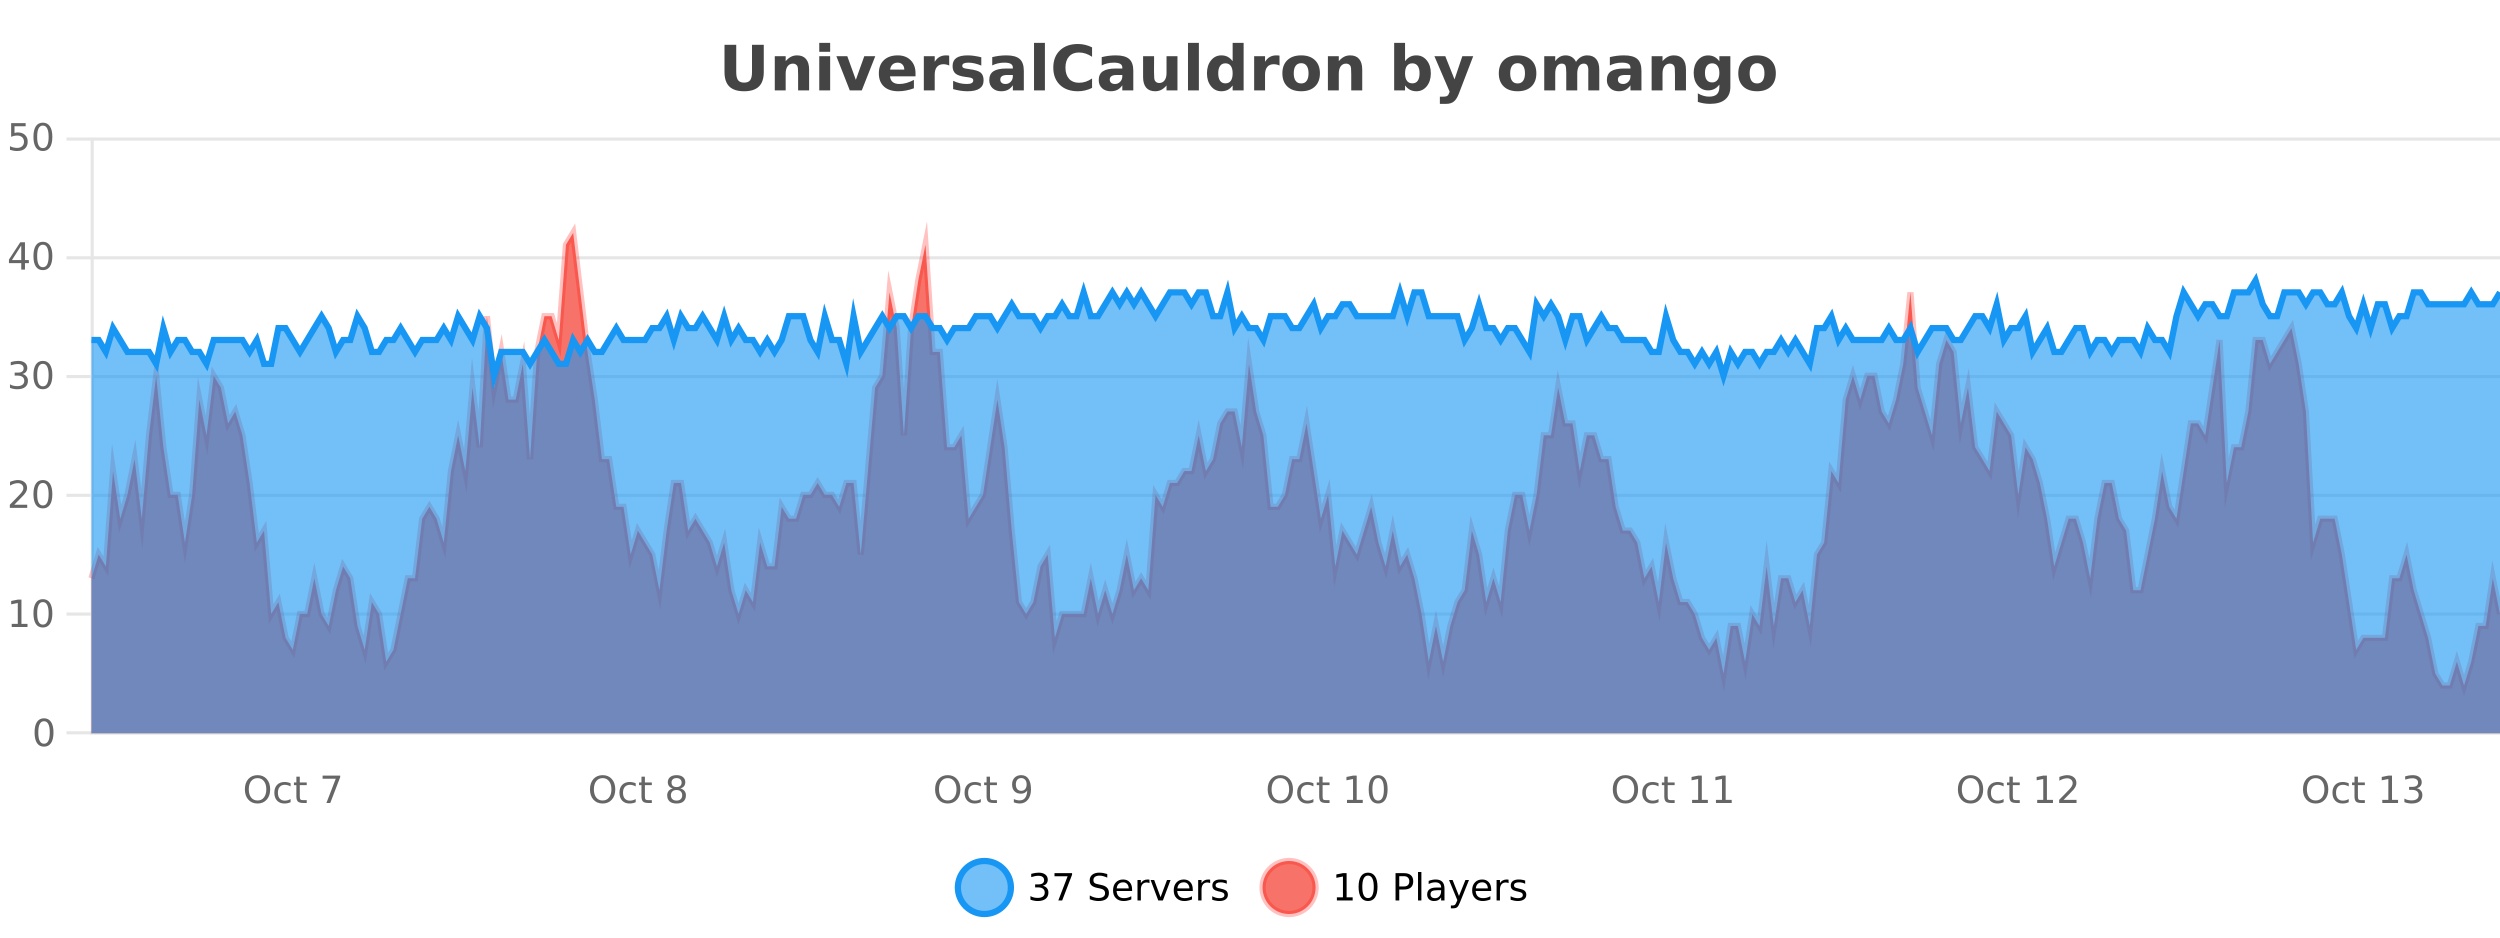 <?xml version="1.0" encoding="UTF-8"?>
<svg xmlns="http://www.w3.org/2000/svg" xmlns:xlink="http://www.w3.org/1999/xlink" width="800pt" height="300pt" viewBox="0 0 800 300" version="1.1">
<defs>
<clipPath id="clip1">
  <path d="M 278 263 L 352 263 L 352 300 L 278 300 Z M 278 263 "/>
</clipPath>
<clipPath id="clip2">
  <path d="M 375 263 L 450 263 L 450 300 L 375 300 Z M 375 263 "/>
</clipPath>
<clipPath id="clip3">
  <path d="M 29.27 74 L 800 74 L 800 234.602 L 29.27 234.602 Z M 29.27 74 "/>
</clipPath>
<clipPath id="clip4">
  <path d="M 28.27 46 L 800 46 L 800 235.602 L 28.27 235.602 Z M 28.27 46 "/>
</clipPath>
<clipPath id="clip5">
  <path d="M 29.27 89 L 800 89 L 800 234.602 L 29.27 234.602 Z M 29.27 89 "/>
</clipPath>
<clipPath id="clip6">
  <path d="M 28.27 61 L 800 61 L 800 149 L 28.27 149 Z M 28.27 61 "/>
</clipPath>
</defs>
<g id="surface1421821">
<rect x="0" y="0" width="800" height="300" style="fill:rgb(100%,100%,100%);fill-opacity:1;stroke:none;"/>
<path style="fill:none;stroke-width:1;stroke-linecap:butt;stroke-linejoin:miter;stroke:rgb(0%,0%,0%);stroke-opacity:0.098;stroke-miterlimit:10;" d="M 30 234.5 L 800 234.5 "/>
<path style="fill:none;stroke-width:1;stroke-linecap:butt;stroke-linejoin:miter;stroke:rgb(0%,0%,0%);stroke-opacity:0.098;stroke-miterlimit:10;" d="M 21.27 234.5 L 29 234.5 "/>
<path style="fill:none;stroke-width:1;stroke-linecap:butt;stroke-linejoin:miter;stroke:rgb(0%,0%,0%);stroke-opacity:0.098;stroke-miterlimit:10;" d="M 30 196.5 L 800 196.5 "/>
<path style="fill:none;stroke-width:1;stroke-linecap:butt;stroke-linejoin:miter;stroke:rgb(0%,0%,0%);stroke-opacity:0.098;stroke-miterlimit:10;" d="M 21.27 196.5 L 29 196.5 "/>
<path style="fill:none;stroke-width:1;stroke-linecap:butt;stroke-linejoin:miter;stroke:rgb(0%,0%,0%);stroke-opacity:0.098;stroke-miterlimit:10;" d="M 30 158.5 L 800 158.5 "/>
<path style="fill:none;stroke-width:1;stroke-linecap:butt;stroke-linejoin:miter;stroke:rgb(0%,0%,0%);stroke-opacity:0.098;stroke-miterlimit:10;" d="M 21.27 158.5 L 29 158.5 "/>
<path style="fill:none;stroke-width:1;stroke-linecap:butt;stroke-linejoin:miter;stroke:rgb(0%,0%,0%);stroke-opacity:0.098;stroke-miterlimit:10;" d="M 30 120.5 L 800 120.5 "/>
<path style="fill:none;stroke-width:1;stroke-linecap:butt;stroke-linejoin:miter;stroke:rgb(0%,0%,0%);stroke-opacity:0.098;stroke-miterlimit:10;" d="M 21.27 120.5 L 29 120.5 "/>
<path style="fill:none;stroke-width:1;stroke-linecap:butt;stroke-linejoin:miter;stroke:rgb(0%,0%,0%);stroke-opacity:0.098;stroke-miterlimit:10;" d="M 30 82.5 L 800 82.5 "/>
<path style="fill:none;stroke-width:1;stroke-linecap:butt;stroke-linejoin:miter;stroke:rgb(0%,0%,0%);stroke-opacity:0.098;stroke-miterlimit:10;" d="M 21.27 82.5 L 29 82.5 "/>
<path style="fill:none;stroke-width:1;stroke-linecap:butt;stroke-linejoin:miter;stroke:rgb(0%,0%,0%);stroke-opacity:0.098;stroke-miterlimit:10;" d="M 30 44.5 L 800 44.5 "/>
<path style="fill:none;stroke-width:1;stroke-linecap:butt;stroke-linejoin:miter;stroke:rgb(0%,0%,0%);stroke-opacity:0.098;stroke-miterlimit:10;" d="M 21.27 44.5 L 29 44.5 "/>
<path style=" stroke:none;fill-rule:nonzero;fill:rgb(9.02%,58.824%,95.294%);fill-opacity:0.6;" d="M 323.488 284 C 323.488 288.688 319.688 292.484 315.004 292.484 C 310.316 292.484 306.52 288.688 306.52 284 C 306.52 279.312 310.316 275.516 315.004 275.516 C 319.688 275.516 323.488 279.312 323.488 284 Z M 323.488 284 "/>
<g clip-path="url(#clip1)" clip-rule="nonzero">
<path style="fill:none;stroke-width:2;stroke-linecap:butt;stroke-linejoin:miter;stroke:rgb(9.02%,58.824%,95.294%);stroke-opacity:1;stroke-miterlimit:10;" d="M 323.488 284 C 323.488 288.688 319.688 292.484 315.004 292.484 C 310.316 292.484 306.52 288.688 306.52 284 C 306.52 279.312 310.316 275.516 315.004 275.516 C 319.688 275.516 323.488 279.312 323.488 284 Z M 323.488 284 "/>
</g>
<path style=" stroke:none;fill-rule:nonzero;fill:rgb(0%,0%,0%);fill-opacity:1;" d="M 333.695 283.438 C 334.258 283.562 334.695 283.82 335.008 284.203 C 335.328 284.578 335.492 285.047 335.492 285.609 C 335.492 286.477 335.195 287.148 334.602 287.625 C 334.008 288.094 333.164 288.328 332.07 288.328 C 331.703 288.328 331.324 288.289 330.93 288.219 C 330.543 288.148 330.148 288.039 329.742 287.891 L 329.742 286.75 C 330.062 286.938 330.418 287.086 330.805 287.188 C 331.199 287.281 331.609 287.328 332.039 287.328 C 332.777 287.328 333.34 287.184 333.727 286.891 C 334.121 286.602 334.32 286.172 334.32 285.609 C 334.32 285.102 334.137 284.699 333.773 284.406 C 333.406 284.117 332.906 283.969 332.273 283.969 L 331.242 283.969 L 331.242 283 L 332.32 283 C 332.891 283 333.336 282.887 333.648 282.656 C 333.961 282.418 334.117 282.078 334.117 281.641 C 334.117 281.195 333.953 280.852 333.633 280.609 C 333.32 280.371 332.867 280.25 332.273 280.25 C 331.938 280.25 331.586 280.289 331.211 280.359 C 330.844 280.422 330.438 280.527 329.992 280.672 L 329.992 279.625 C 330.449 279.5 330.871 279.406 331.258 279.344 C 331.652 279.281 332.023 279.25 332.367 279.25 C 333.273 279.25 333.984 279.453 334.508 279.859 C 335.027 280.266 335.289 280.82 335.289 281.516 C 335.289 282.008 335.148 282.418 334.867 282.75 C 334.594 283.086 334.203 283.312 333.695 283.438 Z M 337.438 279.406 L 343.062 279.406 L 343.062 279.906 L 339.891 288.156 L 338.656 288.156 L 341.641 280.406 L 337.438 280.406 Z M 354.324 279.688 L 354.324 280.844 C 353.875 280.637 353.449 280.48 353.043 280.375 C 352.645 280.262 352.266 280.203 351.902 280.203 C 351.254 280.203 350.754 280.328 350.402 280.578 C 350.059 280.828 349.887 281.188 349.887 281.656 C 349.887 282.043 350 282.336 350.23 282.531 C 350.457 282.73 350.902 282.887 351.559 283 L 352.262 283.156 C 353.145 283.324 353.797 283.621 354.215 284.047 C 354.641 284.465 354.855 285.027 354.855 285.734 C 354.855 286.59 354.566 287.234 353.996 287.672 C 353.434 288.109 352.598 288.328 351.496 288.328 C 351.09 288.328 350.652 288.281 350.184 288.188 C 349.715 288.094 349.23 287.953 348.73 287.766 L 348.73 286.547 C 349.207 286.82 349.676 287.023 350.137 287.156 C 350.605 287.293 351.059 287.359 351.496 287.359 C 352.172 287.359 352.691 287.23 353.059 286.969 C 353.434 286.699 353.621 286.32 353.621 285.828 C 353.621 285.402 353.484 285.07 353.215 284.828 C 352.953 284.578 352.52 284.398 351.918 284.281 L 351.199 284.141 C 350.312 283.965 349.672 283.688 349.277 283.312 C 348.891 282.938 348.699 282.418 348.699 281.75 C 348.699 280.969 348.969 280.359 349.512 279.922 C 350.051 279.477 350.801 279.25 351.762 279.25 C 352.176 279.25 352.594 279.289 353.012 279.359 C 353.438 279.434 353.875 279.543 354.324 279.688 Z M 362.27 284.609 L 362.27 285.125 L 357.301 285.125 C 357.352 285.875 357.574 286.445 357.973 286.828 C 358.379 287.215 358.934 287.406 359.645 287.406 C 360.059 287.406 360.461 287.359 360.848 287.266 C 361.242 287.164 361.633 287.008 362.02 286.797 L 362.02 287.828 C 361.621 287.984 361.223 288.105 360.816 288.188 C 360.41 288.281 359.996 288.328 359.582 288.328 C 358.539 288.328 357.711 288.027 357.098 287.422 C 356.48 286.809 356.176 285.98 356.176 284.938 C 356.176 283.867 356.465 283.016 357.051 282.391 C 357.633 281.758 358.414 281.438 359.395 281.438 C 360.277 281.438 360.977 281.727 361.488 282.297 C 362.008 282.859 362.27 283.633 362.27 284.609 Z M 361.191 284.281 C 361.18 283.699 361.012 283.23 360.691 282.875 C 360.367 282.523 359.941 282.344 359.41 282.344 C 358.805 282.344 358.32 282.516 357.957 282.859 C 357.602 283.203 357.398 283.684 357.348 284.297 Z M 367.84 282.594 C 367.715 282.531 367.578 282.484 367.434 282.453 C 367.297 282.414 367.141 282.391 366.965 282.391 C 366.359 282.391 365.891 282.59 365.559 282.984 C 365.234 283.383 365.074 283.953 365.074 284.703 L 365.074 288.156 L 363.996 288.156 L 363.996 281.594 L 365.074 281.594 L 365.074 282.609 C 365.301 282.215 365.598 281.922 365.965 281.734 C 366.328 281.539 366.77 281.438 367.293 281.438 C 367.363 281.438 367.441 281.445 367.527 281.453 C 367.621 281.465 367.719 281.48 367.824 281.5 Z M 368.195 281.594 L 369.336 281.594 L 371.383 287.094 L 373.445 281.594 L 374.586 281.594 L 372.117 288.156 L 370.648 288.156 Z M 381.688 284.609 L 381.688 285.125 L 376.719 285.125 C 376.77 285.875 376.992 286.445 377.391 286.828 C 377.797 287.215 378.352 287.406 379.062 287.406 C 379.477 287.406 379.879 287.359 380.266 287.266 C 380.66 287.164 381.051 287.008 381.438 286.797 L 381.438 287.828 C 381.039 287.984 380.641 288.105 380.234 288.188 C 379.828 288.281 379.414 288.328 379 288.328 C 377.957 288.328 377.129 288.027 376.516 287.422 C 375.898 286.809 375.594 285.98 375.594 284.938 C 375.594 283.867 375.883 283.016 376.469 282.391 C 377.051 281.758 377.832 281.438 378.812 281.438 C 379.695 281.438 380.395 281.727 380.906 282.297 C 381.426 282.859 381.688 283.633 381.688 284.609 Z M 380.609 284.281 C 380.598 283.699 380.43 283.23 380.109 282.875 C 379.785 282.523 379.359 282.344 378.828 282.344 C 378.223 282.344 377.738 282.516 377.375 282.859 C 377.02 283.203 376.816 283.684 376.766 284.297 Z M 387.258 282.594 C 387.133 282.531 386.996 282.484 386.852 282.453 C 386.715 282.414 386.559 282.391 386.383 282.391 C 385.777 282.391 385.309 282.59 384.977 282.984 C 384.652 283.383 384.492 283.953 384.492 284.703 L 384.492 288.156 L 383.414 288.156 L 383.414 281.594 L 384.492 281.594 L 384.492 282.609 C 384.719 282.215 385.016 281.922 385.383 281.734 C 385.746 281.539 386.188 281.438 386.711 281.438 C 386.781 281.438 386.859 281.445 386.945 281.453 C 387.039 281.465 387.137 281.48 387.242 281.5 Z M 392.566 281.781 L 392.566 282.812 C 392.262 282.656 391.945 282.543 391.613 282.469 C 391.289 282.387 390.949 282.344 390.598 282.344 C 390.066 282.344 389.664 282.43 389.395 282.594 C 389.121 282.75 388.988 282.996 388.988 283.328 C 388.988 283.578 389.082 283.777 389.27 283.922 C 389.465 284.059 389.855 284.188 390.441 284.312 L 390.801 284.406 C 391.57 284.562 392.117 284.793 392.441 285.094 C 392.762 285.398 392.926 285.812 392.926 286.344 C 392.926 286.961 392.68 287.445 392.191 287.797 C 391.711 288.152 391.051 288.328 390.207 288.328 C 389.852 288.328 389.48 288.289 389.098 288.219 C 388.723 288.156 388.324 288.059 387.91 287.922 L 387.91 286.797 C 388.305 287.008 388.695 287.164 389.082 287.266 C 389.465 287.371 389.852 287.422 390.238 287.422 C 390.738 287.422 391.121 287.34 391.395 287.172 C 391.676 286.996 391.816 286.746 391.816 286.422 C 391.816 286.133 391.715 285.906 391.52 285.75 C 391.32 285.594 390.887 285.445 390.223 285.297 L 389.848 285.219 C 389.18 285.074 388.695 284.855 388.395 284.562 C 388.102 284.273 387.957 283.875 387.957 283.375 C 387.957 282.75 388.176 282.273 388.613 281.938 C 389.051 281.605 389.668 281.438 390.473 281.438 C 390.867 281.438 391.242 281.469 391.598 281.531 C 391.949 281.586 392.273 281.668 392.566 281.781 Z M 325.004 277.016 "/>
<path style=" stroke:none;fill-rule:nonzero;fill:rgb(96.863%,44.706%,40.784%);fill-opacity:1;" d="M 420.988 284 C 420.988 288.688 417.191 292.484 412.504 292.484 C 407.82 292.484 404.02 288.688 404.02 284 C 404.02 279.312 407.82 275.516 412.504 275.516 C 417.191 275.516 420.988 279.312 420.988 284 Z M 420.988 284 "/>
<g clip-path="url(#clip2)" clip-rule="nonzero">
<path style="fill:none;stroke-width:2;stroke-linecap:butt;stroke-linejoin:miter;stroke:rgb(100%,4.706%,0%);stroke-opacity:0.247;stroke-miterlimit:10;" d="M 420.988 284 C 420.988 288.688 417.191 292.484 412.504 292.484 C 407.82 292.484 404.02 288.688 404.02 284 C 404.02 279.312 407.82 275.516 412.504 275.516 C 417.191 275.516 420.988 279.312 420.988 284 Z M 420.988 284 "/>
</g>
<path style=" stroke:none;fill-rule:nonzero;fill:rgb(0%,0%,0%);fill-opacity:1;" d="M 427.805 287.156 L 429.742 287.156 L 429.742 280.484 L 427.633 280.906 L 427.633 279.828 L 429.727 279.406 L 430.914 279.406 L 430.914 287.156 L 432.852 287.156 L 432.852 288.156 L 427.805 288.156 Z M 437.766 280.188 C 437.16 280.188 436.703 280.492 436.391 281.094 C 436.086 281.688 435.938 282.59 435.938 283.797 C 435.938 284.996 436.086 285.898 436.391 286.5 C 436.703 287.094 437.16 287.391 437.766 287.391 C 438.379 287.391 438.836 287.094 439.141 286.5 C 439.453 285.898 439.609 284.996 439.609 283.797 C 439.609 282.59 439.453 281.688 439.141 281.094 C 438.836 280.492 438.379 280.188 437.766 280.188 Z M 437.766 279.25 C 438.742 279.25 439.492 279.641 440.016 280.422 C 440.535 281.195 440.797 282.32 440.797 283.797 C 440.797 285.266 440.535 286.391 440.016 287.172 C 439.492 287.945 438.742 288.328 437.766 288.328 C 436.785 288.328 436.035 287.945 435.516 287.172 C 435.004 286.391 434.75 285.266 434.75 283.797 C 434.75 282.32 435.004 281.195 435.516 280.422 C 436.035 279.641 436.785 279.25 437.766 279.25 Z M 447.762 280.375 L 447.762 283.672 L 449.246 283.672 C 449.797 283.672 450.223 283.531 450.527 283.25 C 450.828 282.961 450.98 282.547 450.98 282.016 C 450.98 281.496 450.828 281.094 450.527 280.812 C 450.223 280.523 449.797 280.375 449.246 280.375 Z M 446.574 279.406 L 449.246 279.406 C 450.234 279.406 450.98 279.633 451.48 280.078 C 451.98 280.516 452.23 281.164 452.23 282.016 C 452.23 282.883 451.98 283.539 451.48 283.984 C 450.98 284.422 450.234 284.641 449.246 284.641 L 447.762 284.641 L 447.762 288.156 L 446.574 288.156 Z M 453.766 279.031 L 454.844 279.031 L 454.844 288.156 L 453.766 288.156 Z M 460.082 284.859 C 459.215 284.859 458.613 284.961 458.27 285.156 C 457.934 285.355 457.77 285.695 457.77 286.172 C 457.77 286.559 457.895 286.867 458.145 287.094 C 458.402 287.312 458.746 287.422 459.176 287.422 C 459.777 287.422 460.258 287.215 460.613 286.797 C 460.977 286.371 461.16 285.805 461.16 285.094 L 461.16 284.859 Z M 462.238 284.406 L 462.238 288.156 L 461.16 288.156 L 461.16 287.156 C 460.91 287.555 460.602 287.852 460.238 288.047 C 459.871 288.234 459.426 288.328 458.895 288.328 C 458.215 288.328 457.68 288.141 457.285 287.766 C 456.887 287.383 456.691 286.875 456.691 286.25 C 456.691 285.512 456.934 284.953 457.426 284.578 C 457.926 284.203 458.664 284.016 459.645 284.016 L 461.16 284.016 L 461.16 283.906 C 461.16 283.406 460.992 283.023 460.66 282.75 C 460.336 282.48 459.883 282.344 459.301 282.344 C 458.926 282.344 458.555 282.391 458.191 282.484 C 457.836 282.578 457.496 282.715 457.176 282.891 L 457.176 281.891 C 457.57 281.734 457.949 281.621 458.316 281.547 C 458.691 281.477 459.055 281.438 459.41 281.438 C 460.355 281.438 461.066 281.684 461.535 282.172 C 462.004 282.664 462.238 283.406 462.238 284.406 Z M 467.188 288.766 C 466.883 289.547 466.586 290.055 466.297 290.297 C 466.004 290.535 465.617 290.656 465.141 290.656 L 464.281 290.656 L 464.281 289.75 L 464.906 289.75 C 465.207 289.75 465.438 289.676 465.594 289.531 C 465.758 289.395 465.941 289.066 466.141 288.547 L 466.344 288.047 L 463.688 281.594 L 464.828 281.594 L 466.875 286.719 L 468.938 281.594 L 470.078 281.594 Z M 477.18 284.609 L 477.18 285.125 L 472.211 285.125 C 472.262 285.875 472.484 286.445 472.883 286.828 C 473.289 287.215 473.844 287.406 474.555 287.406 C 474.969 287.406 475.371 287.359 475.758 287.266 C 476.152 287.164 476.543 287.008 476.93 286.797 L 476.93 287.828 C 476.531 287.984 476.133 288.105 475.727 288.188 C 475.32 288.281 474.906 288.328 474.492 288.328 C 473.449 288.328 472.621 288.027 472.008 287.422 C 471.391 286.809 471.086 285.98 471.086 284.938 C 471.086 283.867 471.375 283.016 471.961 282.391 C 472.543 281.758 473.324 281.438 474.305 281.438 C 475.188 281.438 475.887 281.727 476.398 282.297 C 476.918 282.859 477.18 283.633 477.18 284.609 Z M 476.102 284.281 C 476.09 283.699 475.922 283.23 475.602 282.875 C 475.277 282.523 474.852 282.344 474.32 282.344 C 473.715 282.344 473.23 282.516 472.867 282.859 C 472.512 283.203 472.309 283.684 472.258 284.297 Z M 482.75 282.594 C 482.625 282.531 482.488 282.484 482.344 282.453 C 482.207 282.414 482.051 282.391 481.875 282.391 C 481.27 282.391 480.801 282.59 480.469 282.984 C 480.145 283.383 479.984 283.953 479.984 284.703 L 479.984 288.156 L 478.906 288.156 L 478.906 281.594 L 479.984 281.594 L 479.984 282.609 C 480.211 282.215 480.508 281.922 480.875 281.734 C 481.238 281.539 481.68 281.438 482.203 281.438 C 482.273 281.438 482.352 281.445 482.438 281.453 C 482.531 281.465 482.629 281.48 482.734 281.5 Z M 488.055 281.781 L 488.055 282.812 C 487.75 282.656 487.434 282.543 487.102 282.469 C 486.777 282.387 486.438 282.344 486.086 282.344 C 485.555 282.344 485.152 282.43 484.883 282.594 C 484.609 282.75 484.477 282.996 484.477 283.328 C 484.477 283.578 484.57 283.777 484.758 283.922 C 484.953 284.059 485.344 284.188 485.93 284.312 L 486.289 284.406 C 487.059 284.562 487.605 284.793 487.93 285.094 C 488.25 285.398 488.414 285.812 488.414 286.344 C 488.414 286.961 488.168 287.445 487.68 287.797 C 487.199 288.152 486.539 288.328 485.695 288.328 C 485.34 288.328 484.969 288.289 484.586 288.219 C 484.211 288.156 483.812 288.059 483.398 287.922 L 483.398 286.797 C 483.793 287.008 484.184 287.164 484.57 287.266 C 484.953 287.371 485.34 287.422 485.727 287.422 C 486.227 287.422 486.609 287.34 486.883 287.172 C 487.164 286.996 487.305 286.746 487.305 286.422 C 487.305 286.133 487.203 285.906 487.008 285.75 C 486.809 285.594 486.375 285.445 485.711 285.297 L 485.336 285.219 C 484.668 285.074 484.184 284.855 483.883 284.562 C 483.59 284.273 483.445 283.875 483.445 283.375 C 483.445 282.75 483.664 282.273 484.102 281.938 C 484.539 281.605 485.156 281.438 485.961 281.438 C 486.355 281.438 486.73 281.469 487.086 281.531 C 487.438 281.586 487.762 281.668 488.055 281.781 Z M 422.504 277.016 "/>
<path style=" stroke:none;fill-rule:nonzero;fill:rgb(26.667%,26.667%,26.667%);fill-opacity:1;" d="M 231.844 14.344 L 235.594 14.344 L 235.594 23.078 C 235.594 24.289 235.789 25.152 236.188 25.672 C 236.582 26.184 237.223 26.438 238.109 26.438 C 239.016 26.438 239.66 26.184 240.047 25.672 C 240.441 25.152 240.641 24.289 240.641 23.078 L 240.641 14.344 L 244.406 14.344 L 244.406 23.078 C 244.406 25.141 243.883 26.68 242.844 27.688 C 241.812 28.699 240.234 29.203 238.109 29.203 C 235.992 29.203 234.422 28.699 233.391 27.688 C 232.359 26.68 231.844 25.141 231.844 23.078 Z M 258.914 22.266 L 258.914 28.922 L 255.398 28.922 L 255.398 23.828 C 255.398 22.883 255.375 22.23 255.336 21.875 C 255.293 21.512 255.219 21.246 255.117 21.078 C 254.98 20.852 254.793 20.672 254.555 20.547 C 254.324 20.422 254.059 20.359 253.758 20.359 C 253.027 20.359 252.453 20.641 252.039 21.203 C 251.621 21.766 251.414 22.547 251.414 23.547 L 251.414 28.922 L 247.93 28.922 L 247.93 17.984 L 251.414 17.984 L 251.414 19.578 C 251.945 18.945 252.508 18.477 253.102 18.172 C 253.695 17.871 254.344 17.719 255.055 17.719 C 256.324 17.719 257.281 18.109 257.93 18.891 C 258.586 19.664 258.914 20.789 258.914 22.266 Z M 262.164 17.984 L 265.648 17.984 L 265.648 28.922 L 262.164 28.922 Z M 262.164 13.719 L 265.648 13.719 L 265.648 16.578 L 262.164 16.578 Z M 267.633 17.984 L 271.133 17.984 L 273.867 25.547 L 276.57 17.984 L 280.086 17.984 L 275.773 28.922 L 271.93 28.922 Z M 292.965 23.422 L 292.965 24.422 L 284.793 24.422 C 284.875 25.246 285.172 25.859 285.684 26.266 C 286.191 26.672 286.902 26.875 287.809 26.875 C 288.547 26.875 289.301 26.766 290.074 26.547 C 290.844 26.328 291.637 26 292.449 25.562 L 292.449 28.25 C 291.625 28.562 290.797 28.797 289.965 28.953 C 289.141 29.117 288.316 29.203 287.496 29.203 C 285.516 29.203 283.973 28.703 282.871 27.703 C 281.777 26.695 281.23 25.281 281.23 23.469 C 281.23 21.68 281.766 20.273 282.84 19.25 C 283.922 18.23 285.406 17.719 287.293 17.719 C 289.012 17.719 290.387 18.242 291.418 19.281 C 292.449 20.312 292.965 21.695 292.965 23.422 Z M 289.371 22.266 C 289.371 21.602 289.176 21.062 288.793 20.656 C 288.406 20.25 287.902 20.047 287.277 20.047 C 286.598 20.047 286.047 20.242 285.621 20.625 C 285.203 21 284.941 21.547 284.84 22.266 Z M 303.75 20.969 C 303.438 20.824 303.129 20.719 302.828 20.656 C 302.523 20.586 302.223 20.547 301.922 20.547 C 301.016 20.547 300.316 20.836 299.828 21.406 C 299.348 21.98 299.109 22.805 299.109 23.875 L 299.109 28.922 L 295.625 28.922 L 295.625 17.984 L 299.109 17.984 L 299.109 19.781 C 299.555 19.062 300.07 18.543 300.656 18.219 C 301.238 17.887 301.938 17.719 302.75 17.719 C 302.875 17.719 303.004 17.727 303.141 17.734 C 303.273 17.746 303.473 17.766 303.734 17.797 Z M 314.016 18.328 L 314.016 20.984 C 313.273 20.672 312.555 20.438 311.859 20.281 C 311.16 20.125 310.5 20.047 309.875 20.047 C 309.219 20.047 308.727 20.133 308.406 20.297 C 308.082 20.465 307.922 20.719 307.922 21.062 C 307.922 21.344 308.039 21.559 308.281 21.703 C 308.531 21.852 308.969 21.961 309.594 22.031 L 310.219 22.125 C 312.008 22.355 313.211 22.73 313.828 23.25 C 314.441 23.773 314.75 24.59 314.75 25.703 C 314.75 26.871 314.316 27.746 313.453 28.328 C 312.598 28.914 311.32 29.203 309.625 29.203 C 308.895 29.203 308.145 29.145 307.375 29.031 C 306.602 28.918 305.812 28.746 305 28.516 L 305 25.859 C 305.695 26.203 306.41 26.461 307.141 26.625 C 307.867 26.793 308.613 26.875 309.375 26.875 C 310.062 26.875 310.578 26.781 310.922 26.594 C 311.266 26.406 311.438 26.125 311.438 25.75 C 311.438 25.438 311.316 25.211 311.078 25.062 C 310.836 24.906 310.363 24.789 309.656 24.703 L 309.047 24.625 C 307.484 24.43 306.391 24.07 305.766 23.547 C 305.141 23.016 304.828 22.215 304.828 21.141 C 304.828 19.984 305.223 19.125 306.016 18.562 C 306.816 18 308.035 17.719 309.672 17.719 C 310.316 17.719 310.992 17.773 311.703 17.875 C 312.41 17.969 313.18 18.121 314.016 18.328 Z M 322.281 24 C 321.551 24 321.004 24.125 320.641 24.375 C 320.273 24.617 320.094 24.98 320.094 25.469 C 320.094 25.906 320.238 26.25 320.531 26.5 C 320.832 26.75 321.242 26.875 321.766 26.875 C 322.422 26.875 322.973 26.641 323.422 26.172 C 323.879 25.703 324.109 25.117 324.109 24.406 L 324.109 24 Z M 327.625 22.688 L 327.625 28.922 L 324.109 28.922 L 324.109 27.297 C 323.641 27.965 323.109 28.449 322.516 28.75 C 321.93 29.051 321.219 29.203 320.375 29.203 C 319.25 29.203 318.332 28.875 317.625 28.219 C 316.914 27.555 316.562 26.695 316.562 25.641 C 316.562 24.359 317 23.422 317.875 22.828 C 318.758 22.227 320.148 21.922 322.047 21.922 L 324.109 21.922 L 324.109 21.641 C 324.109 21.09 323.891 20.688 323.453 20.438 C 323.016 20.18 322.332 20.047 321.406 20.047 C 320.656 20.047 319.957 20.125 319.312 20.281 C 318.664 20.43 318.066 20.648 317.516 20.938 L 317.516 18.281 C 318.266 18.094 319.016 17.953 319.766 17.859 C 320.523 17.766 321.285 17.719 322.047 17.719 C 324.016 17.719 325.438 18.109 326.312 18.891 C 327.188 19.664 327.625 20.93 327.625 22.688 Z M 330.887 13.719 L 334.371 13.719 L 334.371 28.922 L 330.887 28.922 Z M 349.461 28.125 C 348.762 28.48 348.039 28.746 347.289 28.922 C 346.547 29.109 345.766 29.203 344.945 29.203 C 342.516 29.203 340.594 28.527 339.18 27.172 C 337.762 25.809 337.055 23.965 337.055 21.641 C 337.055 19.32 337.762 17.48 339.18 16.125 C 340.594 14.762 342.516 14.078 344.945 14.078 C 345.766 14.078 346.547 14.172 347.289 14.359 C 348.039 14.539 348.762 14.805 349.461 15.156 L 349.461 18.172 C 348.762 17.703 348.074 17.359 347.398 17.141 C 346.719 16.914 346.008 16.797 345.258 16.797 C 343.914 16.797 342.855 17.23 342.086 18.094 C 341.324 18.949 340.945 20.133 340.945 21.641 C 340.945 23.152 341.324 24.34 342.086 25.203 C 342.855 26.059 343.914 26.484 345.258 26.484 C 346.008 26.484 346.719 26.375 347.398 26.156 C 348.074 25.93 348.762 25.578 349.461 25.109 Z M 357.312 24 C 356.582 24 356.035 24.125 355.672 24.375 C 355.305 24.617 355.125 24.98 355.125 25.469 C 355.125 25.906 355.27 26.25 355.562 26.5 C 355.863 26.75 356.273 26.875 356.797 26.875 C 357.453 26.875 358.004 26.641 358.453 26.172 C 358.91 25.703 359.141 25.117 359.141 24.406 L 359.141 24 Z M 362.656 22.688 L 362.656 28.922 L 359.141 28.922 L 359.141 27.297 C 358.672 27.965 358.141 28.449 357.547 28.75 C 356.961 29.051 356.25 29.203 355.406 29.203 C 354.281 29.203 353.363 28.875 352.656 28.219 C 351.945 27.555 351.594 26.695 351.594 25.641 C 351.594 24.359 352.031 23.422 352.906 22.828 C 353.789 22.227 355.18 21.922 357.078 21.922 L 359.141 21.922 L 359.141 21.641 C 359.141 21.09 358.922 20.688 358.484 20.438 C 358.047 20.18 357.363 20.047 356.438 20.047 C 355.688 20.047 354.988 20.125 354.344 20.281 C 353.695 20.43 353.098 20.648 352.547 20.938 L 352.547 18.281 C 353.297 18.094 354.047 17.953 354.797 17.859 C 355.555 17.766 356.316 17.719 357.078 17.719 C 359.047 17.719 360.469 18.109 361.344 18.891 C 362.219 19.664 362.656 20.93 362.656 22.688 Z M 365.789 24.656 L 365.789 17.984 L 369.305 17.984 L 369.305 19.078 C 369.305 19.672 369.297 20.418 369.289 21.312 C 369.289 22.211 369.289 22.805 369.289 23.094 C 369.289 23.98 369.309 24.617 369.352 25 C 369.402 25.387 369.48 25.668 369.586 25.844 C 369.73 26.074 369.918 26.25 370.148 26.375 C 370.375 26.5 370.641 26.562 370.945 26.562 C 371.672 26.562 372.246 26.281 372.664 25.719 C 373.078 25.156 373.289 24.383 373.289 23.391 L 373.289 17.984 L 376.789 17.984 L 376.789 28.922 L 373.289 28.922 L 373.289 27.344 C 372.758 27.98 372.195 28.449 371.602 28.75 C 371.016 29.051 370.371 29.203 369.664 29.203 C 368.402 29.203 367.438 28.82 366.773 28.047 C 366.117 27.266 365.789 26.137 365.789 24.656 Z M 380.156 13.719 L 383.641 13.719 L 383.641 28.922 L 380.156 28.922 Z M 394.445 19.578 L 394.445 13.719 L 397.961 13.719 L 397.961 28.922 L 394.445 28.922 L 394.445 27.344 C 393.965 27.992 393.434 28.465 392.852 28.766 C 392.266 29.055 391.594 29.203 390.836 29.203 C 389.492 29.203 388.387 28.668 387.523 27.594 C 386.656 26.523 386.227 25.148 386.227 23.469 C 386.227 21.781 386.656 20.402 387.523 19.328 C 388.387 18.258 389.492 17.719 390.836 17.719 C 391.594 17.719 392.266 17.871 392.852 18.172 C 393.434 18.477 393.965 18.945 394.445 19.578 Z M 392.133 26.672 C 392.883 26.672 393.453 26.402 393.852 25.859 C 394.246 25.309 394.445 24.512 394.445 23.469 C 394.445 22.43 394.246 21.637 393.852 21.094 C 393.453 20.543 392.883 20.266 392.133 20.266 C 391.391 20.266 390.824 20.543 390.43 21.094 C 390.031 21.637 389.836 22.43 389.836 23.469 C 389.836 24.512 390.031 25.309 390.43 25.859 C 390.824 26.402 391.391 26.672 392.133 26.672 Z M 409.453 20.969 C 409.141 20.824 408.832 20.719 408.531 20.656 C 408.227 20.586 407.926 20.547 407.625 20.547 C 406.719 20.547 406.02 20.836 405.531 21.406 C 405.051 21.98 404.812 22.805 404.812 23.875 L 404.812 28.922 L 401.328 28.922 L 401.328 17.984 L 404.812 17.984 L 404.812 19.781 C 405.258 19.062 405.773 18.543 406.359 18.219 C 406.941 17.887 407.641 17.719 408.453 17.719 C 408.578 17.719 408.707 17.727 408.844 17.734 C 408.977 17.746 409.176 17.766 409.438 17.797 Z M 416.391 20.219 C 415.609 20.219 415.016 20.5 414.609 21.062 C 414.203 21.617 414 22.418 414 23.469 C 414 24.512 414.203 25.312 414.609 25.875 C 415.016 26.43 415.609 26.703 416.391 26.703 C 417.148 26.703 417.727 26.43 418.125 25.875 C 418.531 25.312 418.734 24.512 418.734 23.469 C 418.734 22.418 418.531 21.617 418.125 21.062 C 417.727 20.5 417.148 20.219 416.391 20.219 Z M 416.391 17.719 C 418.266 17.719 419.727 18.23 420.781 19.25 C 421.844 20.262 422.375 21.668 422.375 23.469 C 422.375 25.262 421.844 26.668 420.781 27.688 C 419.727 28.699 418.266 29.203 416.391 29.203 C 414.492 29.203 413.016 28.699 411.953 27.688 C 410.891 26.668 410.359 25.262 410.359 23.469 C 410.359 21.668 410.891 20.262 411.953 19.25 C 413.016 18.23 414.492 17.719 416.391 17.719 Z M 435.914 22.266 L 435.914 28.922 L 432.398 28.922 L 432.398 23.828 C 432.398 22.883 432.375 22.23 432.336 21.875 C 432.293 21.512 432.219 21.246 432.117 21.078 C 431.98 20.852 431.793 20.672 431.555 20.547 C 431.324 20.422 431.059 20.359 430.758 20.359 C 430.027 20.359 429.453 20.641 429.039 21.203 C 428.621 21.766 428.414 22.547 428.414 23.547 L 428.414 28.922 L 424.93 28.922 L 424.93 17.984 L 428.414 17.984 L 428.414 19.578 C 428.945 18.945 429.508 18.477 430.102 18.172 C 430.695 17.871 431.344 17.719 432.055 17.719 C 433.324 17.719 434.281 18.109 434.93 18.891 C 435.586 19.664 435.914 20.789 435.914 22.266 Z M 451.945 26.672 C 452.695 26.672 453.266 26.402 453.664 25.859 C 454.059 25.309 454.258 24.512 454.258 23.469 C 454.258 22.43 454.059 21.637 453.664 21.094 C 453.266 20.543 452.695 20.266 451.945 20.266 C 451.195 20.266 450.617 20.543 450.211 21.094 C 449.812 21.637 449.617 22.43 449.617 23.469 C 449.617 24.5 449.812 25.293 450.211 25.844 C 450.617 26.398 451.195 26.672 451.945 26.672 Z M 449.617 19.578 C 450.105 18.945 450.641 18.477 451.227 18.172 C 451.809 17.871 452.48 17.719 453.242 17.719 C 454.594 17.719 455.703 18.258 456.57 19.328 C 457.434 20.402 457.867 21.781 457.867 23.469 C 457.867 25.148 457.434 26.523 456.57 27.594 C 455.703 28.668 454.594 29.203 453.242 29.203 C 452.48 29.203 451.809 29.051 451.227 28.75 C 450.641 28.449 450.105 27.98 449.617 27.344 L 449.617 28.922 L 446.133 28.922 L 446.133 13.719 L 449.617 13.719 Z M 459.008 17.984 L 462.492 17.984 L 465.445 25.406 L 467.945 17.984 L 471.43 17.984 L 466.836 29.953 C 466.375 31.172 465.836 32.02 465.211 32.5 C 464.594 32.988 463.789 33.234 462.789 33.234 L 460.758 33.234 L 460.758 30.938 L 461.852 30.938 C 462.445 30.938 462.875 30.844 463.148 30.656 C 463.418 30.469 463.625 30.129 463.773 29.641 L 463.883 29.344 Z M 485.648 20.219 C 484.867 20.219 484.273 20.5 483.867 21.062 C 483.461 21.617 483.258 22.418 483.258 23.469 C 483.258 24.512 483.461 25.312 483.867 25.875 C 484.273 26.43 484.867 26.703 485.648 26.703 C 486.406 26.703 486.984 26.43 487.383 25.875 C 487.789 25.312 487.992 24.512 487.992 23.469 C 487.992 22.418 487.789 21.617 487.383 21.062 C 486.984 20.5 486.406 20.219 485.648 20.219 Z M 485.648 17.719 C 487.523 17.719 488.984 18.23 490.039 19.25 C 491.102 20.262 491.633 21.668 491.633 23.469 C 491.633 25.262 491.102 26.668 490.039 27.688 C 488.984 28.699 487.523 29.203 485.648 29.203 C 483.75 29.203 482.273 28.699 481.211 27.688 C 480.148 26.668 479.617 25.262 479.617 23.469 C 479.617 21.668 480.148 20.262 481.211 19.25 C 482.273 18.23 483.75 17.719 485.648 17.719 Z M 504.312 19.797 C 504.758 19.121 505.285 18.605 505.891 18.25 C 506.504 17.898 507.176 17.719 507.906 17.719 C 509.156 17.719 510.109 18.109 510.766 18.891 C 511.43 19.664 511.766 20.789 511.766 22.266 L 511.766 28.922 L 508.25 28.922 L 508.25 23.219 C 508.25 23.137 508.25 23.047 508.25 22.953 C 508.258 22.859 508.266 22.73 508.266 22.562 C 508.266 21.793 508.148 21.234 507.922 20.891 C 507.691 20.539 507.32 20.359 506.812 20.359 C 506.156 20.359 505.645 20.637 505.281 21.188 C 504.914 21.73 504.727 22.516 504.719 23.547 L 504.719 28.922 L 501.203 28.922 L 501.203 23.219 C 501.203 22.012 501.098 21.234 500.891 20.891 C 500.68 20.539 500.312 20.359 499.781 20.359 C 499.102 20.359 498.582 20.637 498.219 21.188 C 497.852 21.73 497.672 22.516 497.672 23.547 L 497.672 28.922 L 494.156 28.922 L 494.156 17.984 L 497.672 17.984 L 497.672 19.578 C 498.109 18.965 498.602 18.5 499.156 18.188 C 499.707 17.875 500.32 17.719 501 17.719 C 501.75 17.719 502.414 17.902 503 18.266 C 503.582 18.633 504.02 19.141 504.312 19.797 Z M 519.918 24 C 519.188 24 518.641 24.125 518.277 24.375 C 517.91 24.617 517.73 24.98 517.73 25.469 C 517.73 25.906 517.875 26.25 518.168 26.5 C 518.469 26.75 518.879 26.875 519.402 26.875 C 520.059 26.875 520.609 26.641 521.059 26.172 C 521.516 25.703 521.746 25.117 521.746 24.406 L 521.746 24 Z M 525.262 22.688 L 525.262 28.922 L 521.746 28.922 L 521.746 27.297 C 521.277 27.965 520.746 28.449 520.152 28.75 C 519.566 29.051 518.855 29.203 518.012 29.203 C 516.887 29.203 515.969 28.875 515.262 28.219 C 514.551 27.555 514.199 26.695 514.199 25.641 C 514.199 24.359 514.637 23.422 515.512 22.828 C 516.395 22.227 517.785 21.922 519.684 21.922 L 521.746 21.922 L 521.746 21.641 C 521.746 21.09 521.527 20.688 521.09 20.438 C 520.652 20.18 519.969 20.047 519.043 20.047 C 518.293 20.047 517.594 20.125 516.949 20.281 C 516.301 20.43 515.703 20.648 515.152 20.938 L 515.152 18.281 C 515.902 18.094 516.652 17.953 517.402 17.859 C 518.16 17.766 518.922 17.719 519.684 17.719 C 521.652 17.719 523.074 18.109 523.949 18.891 C 524.824 19.664 525.262 20.93 525.262 22.688 Z M 539.508 22.266 L 539.508 28.922 L 535.992 28.922 L 535.992 23.828 C 535.992 22.883 535.969 22.23 535.93 21.875 C 535.887 21.512 535.812 21.246 535.711 21.078 C 535.574 20.852 535.387 20.672 535.148 20.547 C 534.918 20.422 534.652 20.359 534.352 20.359 C 533.621 20.359 533.047 20.641 532.633 21.203 C 532.215 21.766 532.008 22.547 532.008 23.547 L 532.008 28.922 L 528.523 28.922 L 528.523 17.984 L 532.008 17.984 L 532.008 19.578 C 532.539 18.945 533.102 18.477 533.695 18.172 C 534.289 17.871 534.938 17.719 535.648 17.719 C 536.918 17.719 537.875 18.109 538.523 18.891 C 539.18 19.664 539.508 20.789 539.508 22.266 Z M 550.199 27.062 C 549.719 27.699 549.188 28.168 548.605 28.469 C 548.02 28.773 547.348 28.922 546.59 28.922 C 545.254 28.922 544.152 28.398 543.277 27.344 C 542.41 26.293 541.98 24.953 541.98 23.328 C 541.98 21.695 542.41 20.355 543.277 19.312 C 544.152 18.262 545.254 17.734 546.59 17.734 C 547.348 17.734 548.02 17.887 548.605 18.188 C 549.188 18.492 549.719 18.965 550.199 19.609 L 550.199 17.984 L 553.715 17.984 L 553.715 27.812 C 553.715 29.57 553.156 30.914 552.043 31.844 C 550.938 32.77 549.328 33.234 547.215 33.234 C 546.535 33.234 545.875 33.18 545.23 33.078 C 544.594 32.973 543.953 32.816 543.309 32.609 L 543.309 29.875 C 543.922 30.227 544.52 30.488 545.105 30.656 C 545.688 30.832 546.277 30.922 546.871 30.922 C 548.016 30.922 548.855 30.672 549.387 30.172 C 549.926 29.672 550.199 28.887 550.199 27.812 Z M 547.887 20.266 C 547.168 20.266 546.605 20.531 546.199 21.062 C 545.793 21.594 545.59 22.352 545.59 23.328 C 545.59 24.328 545.781 25.09 546.168 25.609 C 546.562 26.121 547.137 26.375 547.887 26.375 C 548.613 26.375 549.184 26.109 549.59 25.578 C 549.996 25.047 550.199 24.297 550.199 23.328 C 550.199 22.352 549.996 21.594 549.59 21.062 C 549.184 20.531 548.613 20.266 547.887 20.266 Z M 562.281 20.219 C 561.5 20.219 560.906 20.5 560.5 21.062 C 560.094 21.617 559.891 22.418 559.891 23.469 C 559.891 24.512 560.094 25.312 560.5 25.875 C 560.906 26.43 561.5 26.703 562.281 26.703 C 563.039 26.703 563.617 26.43 564.016 25.875 C 564.422 25.312 564.625 24.512 564.625 23.469 C 564.625 22.418 564.422 21.617 564.016 21.062 C 563.617 20.5 563.039 20.219 562.281 20.219 Z M 562.281 17.719 C 564.156 17.719 565.617 18.23 566.672 19.25 C 567.734 20.262 568.266 21.668 568.266 23.469 C 568.266 25.262 567.734 26.668 566.672 27.688 C 565.617 28.699 564.156 29.203 562.281 29.203 C 560.383 29.203 558.906 28.699 557.844 27.688 C 556.781 26.668 556.25 25.262 556.25 23.469 C 556.25 21.668 556.781 20.262 557.844 19.25 C 558.906 18.23 560.383 17.719 562.281 17.719 Z M 230 10.359 "/>
<path style="fill:none;stroke-width:1;stroke-linecap:butt;stroke-linejoin:miter;stroke:rgb(0%,0%,0%);stroke-opacity:0.098;stroke-miterlimit:10;" d="M 29 234.5 L 801 234.5 "/>
<path style=" stroke:none;fill-rule:nonzero;fill:rgb(40%,40%,40%);fill-opacity:1;" d="M 82.422 249 C 81.555 249 80.867 249.324 80.359 249.969 C 79.859 250.605 79.609 251.48 79.609 252.594 C 79.609 253.688 79.859 254.559 80.359 255.203 C 80.867 255.84 81.555 256.156 82.422 256.156 C 83.273 256.156 83.953 255.84 84.453 255.203 C 84.961 254.559 85.219 253.688 85.219 252.594 C 85.219 251.48 84.961 250.605 84.453 249.969 C 83.953 249.324 83.273 249 82.422 249 Z M 82.422 248.047 C 83.641 248.047 84.613 248.461 85.344 249.281 C 86.082 250.105 86.453 251.211 86.453 252.594 C 86.453 253.969 86.082 255.07 85.344 255.891 C 84.613 256.715 83.641 257.125 82.422 257.125 C 81.191 257.125 80.207 256.715 79.469 255.891 C 78.727 255.07 78.359 253.969 78.359 252.594 C 78.359 251.211 78.727 250.105 79.469 249.281 C 80.207 248.461 81.191 248.047 82.422 248.047 Z M 92.992 250.641 L 92.992 251.656 C 92.68 251.48 92.371 251.352 92.07 251.266 C 91.766 251.184 91.461 251.141 91.148 251.141 C 90.438 251.141 89.891 251.367 89.508 251.812 C 89.121 252.25 88.93 252.871 88.93 253.672 C 88.93 254.477 89.121 255.102 89.508 255.547 C 89.891 255.984 90.438 256.203 91.148 256.203 C 91.461 256.203 91.766 256.164 92.07 256.078 C 92.371 255.996 92.68 255.871 92.992 255.703 L 92.992 256.703 C 92.688 256.84 92.375 256.945 92.055 257.016 C 91.73 257.086 91.387 257.125 91.023 257.125 C 90.031 257.125 89.246 256.82 88.664 256.203 C 88.078 255.578 87.789 254.734 87.789 253.672 C 87.789 252.609 88.078 251.773 88.664 251.156 C 89.258 250.543 90.07 250.234 91.102 250.234 C 91.422 250.234 91.742 250.273 92.055 250.344 C 92.375 250.406 92.688 250.508 92.992 250.641 Z M 95.934 248.531 L 95.934 250.391 L 98.152 250.391 L 98.152 251.234 L 95.934 251.234 L 95.934 254.797 C 95.934 255.328 96.004 255.672 96.152 255.828 C 96.297 255.977 96.594 256.047 97.043 256.047 L 98.152 256.047 L 98.152 256.953 L 97.043 256.953 C 96.207 256.953 95.629 256.797 95.309 256.484 C 94.996 256.172 94.84 255.609 94.84 254.797 L 94.84 251.234 L 94.059 251.234 L 94.059 250.391 L 94.84 250.391 L 94.84 248.531 Z M 103.234 248.203 L 108.859 248.203 L 108.859 248.703 L 105.688 256.953 L 104.453 256.953 L 107.438 249.203 L 103.234 249.203 Z M 77.688 245.816 "/>
<path style=" stroke:none;fill-rule:nonzero;fill:rgb(40%,40%,40%);fill-opacity:1;" d="M 192.855 249 C 191.988 249 191.301 249.324 190.793 249.969 C 190.293 250.605 190.043 251.48 190.043 252.594 C 190.043 253.688 190.293 254.559 190.793 255.203 C 191.301 255.84 191.988 256.156 192.855 256.156 C 193.707 256.156 194.387 255.84 194.887 255.203 C 195.395 254.559 195.652 253.688 195.652 252.594 C 195.652 251.48 195.395 250.605 194.887 249.969 C 194.387 249.324 193.707 249 192.855 249 Z M 192.855 248.047 C 194.074 248.047 195.047 248.461 195.777 249.281 C 196.516 250.105 196.887 251.211 196.887 252.594 C 196.887 253.969 196.516 255.07 195.777 255.891 C 195.047 256.715 194.074 257.125 192.855 257.125 C 191.625 257.125 190.641 256.715 189.902 255.891 C 189.16 255.07 188.793 253.969 188.793 252.594 C 188.793 251.211 189.16 250.105 189.902 249.281 C 190.641 248.461 191.625 248.047 192.855 248.047 Z M 203.426 250.641 L 203.426 251.656 C 203.113 251.48 202.805 251.352 202.504 251.266 C 202.199 251.184 201.895 251.141 201.582 251.141 C 200.871 251.141 200.324 251.367 199.941 251.812 C 199.555 252.25 199.363 252.871 199.363 253.672 C 199.363 254.477 199.555 255.102 199.941 255.547 C 200.324 255.984 200.871 256.203 201.582 256.203 C 201.895 256.203 202.199 256.164 202.504 256.078 C 202.805 255.996 203.113 255.871 203.426 255.703 L 203.426 256.703 C 203.121 256.84 202.809 256.945 202.488 257.016 C 202.164 257.086 201.82 257.125 201.457 257.125 C 200.465 257.125 199.68 256.82 199.098 256.203 C 198.512 255.578 198.223 254.734 198.223 253.672 C 198.223 252.609 198.512 251.773 199.098 251.156 C 199.691 250.543 200.504 250.234 201.535 250.234 C 201.855 250.234 202.176 250.273 202.488 250.344 C 202.809 250.406 203.121 250.508 203.426 250.641 Z M 206.367 248.531 L 206.367 250.391 L 208.586 250.391 L 208.586 251.234 L 206.367 251.234 L 206.367 254.797 C 206.367 255.328 206.438 255.672 206.586 255.828 C 206.73 255.977 207.027 256.047 207.477 256.047 L 208.586 256.047 L 208.586 256.953 L 207.477 256.953 C 206.641 256.953 206.062 256.797 205.742 256.484 C 205.43 256.172 205.273 255.609 205.273 254.797 L 205.273 251.234 L 204.492 251.234 L 204.492 250.391 L 205.273 250.391 L 205.273 248.531 Z M 216.496 252.797 C 215.934 252.797 215.488 252.949 215.168 253.25 C 214.844 253.555 214.684 253.965 214.684 254.484 C 214.684 255.016 214.844 255.434 215.168 255.734 C 215.488 256.039 215.934 256.188 216.496 256.188 C 217.059 256.188 217.5 256.039 217.824 255.734 C 218.145 255.434 218.309 255.016 218.309 254.484 C 218.309 253.965 218.145 253.555 217.824 253.25 C 217.512 252.949 217.066 252.797 216.496 252.797 Z M 215.309 252.297 C 214.809 252.172 214.41 251.938 214.121 251.594 C 213.84 251.242 213.699 250.812 213.699 250.312 C 213.699 249.617 213.949 249.062 214.449 248.656 C 214.949 248.25 215.629 248.047 216.496 248.047 C 217.371 248.047 218.051 248.25 218.543 248.656 C 219.043 249.062 219.293 249.617 219.293 250.312 C 219.293 250.812 219.152 251.242 218.871 251.594 C 218.59 251.938 218.191 252.172 217.684 252.297 C 218.254 252.434 218.699 252.695 219.012 253.078 C 219.332 253.465 219.496 253.934 219.496 254.484 C 219.496 255.34 219.234 255.996 218.715 256.453 C 218.203 256.902 217.465 257.125 216.496 257.125 C 215.535 257.125 214.797 256.902 214.277 256.453 C 213.754 255.996 213.496 255.34 213.496 254.484 C 213.496 253.934 213.656 253.465 213.98 253.078 C 214.301 252.695 214.746 252.434 215.309 252.297 Z M 214.887 250.422 C 214.887 250.883 215.027 251.234 215.309 251.484 C 215.59 251.734 215.984 251.859 216.496 251.859 C 217.004 251.859 217.402 251.734 217.684 251.484 C 217.973 251.234 218.121 250.883 218.121 250.422 C 218.121 249.977 217.973 249.625 217.684 249.375 C 217.402 249.117 217.004 248.984 216.496 248.984 C 215.984 248.984 215.59 249.117 215.309 249.375 C 215.027 249.625 214.887 249.977 214.887 250.422 Z M 188.121 245.816 "/>
<path style=" stroke:none;fill-rule:nonzero;fill:rgb(40%,40%,40%);fill-opacity:1;" d="M 303.289 249 C 302.422 249 301.734 249.324 301.227 249.969 C 300.727 250.605 300.477 251.48 300.477 252.594 C 300.477 253.688 300.727 254.559 301.227 255.203 C 301.734 255.84 302.422 256.156 303.289 256.156 C 304.141 256.156 304.82 255.84 305.32 255.203 C 305.828 254.559 306.086 253.688 306.086 252.594 C 306.086 251.48 305.828 250.605 305.32 249.969 C 304.82 249.324 304.141 249 303.289 249 Z M 303.289 248.047 C 304.508 248.047 305.48 248.461 306.211 249.281 C 306.949 250.105 307.32 251.211 307.32 252.594 C 307.32 253.969 306.949 255.07 306.211 255.891 C 305.48 256.715 304.508 257.125 303.289 257.125 C 302.059 257.125 301.074 256.715 300.336 255.891 C 299.594 255.07 299.227 253.969 299.227 252.594 C 299.227 251.211 299.594 250.105 300.336 249.281 C 301.074 248.461 302.059 248.047 303.289 248.047 Z M 313.859 250.641 L 313.859 251.656 C 313.547 251.48 313.238 251.352 312.938 251.266 C 312.633 251.184 312.328 251.141 312.016 251.141 C 311.305 251.141 310.758 251.367 310.375 251.812 C 309.988 252.25 309.797 252.871 309.797 253.672 C 309.797 254.477 309.988 255.102 310.375 255.547 C 310.758 255.984 311.305 256.203 312.016 256.203 C 312.328 256.203 312.633 256.164 312.938 256.078 C 313.238 255.996 313.547 255.871 313.859 255.703 L 313.859 256.703 C 313.555 256.84 313.242 256.945 312.922 257.016 C 312.598 257.086 312.254 257.125 311.891 257.125 C 310.898 257.125 310.113 256.82 309.531 256.203 C 308.945 255.578 308.656 254.734 308.656 253.672 C 308.656 252.609 308.945 251.773 309.531 251.156 C 310.125 250.543 310.938 250.234 311.969 250.234 C 312.289 250.234 312.609 250.273 312.922 250.344 C 313.242 250.406 313.555 250.508 313.859 250.641 Z M 316.801 248.531 L 316.801 250.391 L 319.02 250.391 L 319.02 251.234 L 316.801 251.234 L 316.801 254.797 C 316.801 255.328 316.871 255.672 317.02 255.828 C 317.164 255.977 317.461 256.047 317.91 256.047 L 319.02 256.047 L 319.02 256.953 L 317.91 256.953 C 317.074 256.953 316.496 256.797 316.176 256.484 C 315.863 256.172 315.707 255.609 315.707 254.797 L 315.707 251.234 L 314.926 251.234 L 314.926 250.391 L 315.707 250.391 L 315.707 248.531 Z M 324.43 256.766 L 324.43 255.688 C 324.73 255.836 325.031 255.945 325.336 256.016 C 325.637 256.09 325.938 256.125 326.242 256.125 C 327.023 256.125 327.617 255.867 328.023 255.344 C 328.438 254.812 328.672 254.012 328.727 252.938 C 328.508 253.281 328.219 253.543 327.867 253.719 C 327.523 253.898 327.137 253.984 326.711 253.984 C 325.836 253.984 325.141 253.727 324.633 253.203 C 324.121 252.672 323.867 251.945 323.867 251.016 C 323.867 250.121 324.133 249.402 324.664 248.859 C 325.195 248.32 325.902 248.047 326.789 248.047 C 327.797 248.047 328.57 248.438 329.102 249.219 C 329.641 249.992 329.914 251.117 329.914 252.594 C 329.914 253.969 329.586 255.07 328.93 255.891 C 328.273 256.715 327.391 257.125 326.289 257.125 C 325.984 257.125 325.684 257.094 325.383 257.031 C 325.078 256.977 324.762 256.891 324.43 256.766 Z M 326.789 253.062 C 327.32 253.062 327.742 252.883 328.055 252.516 C 328.367 252.152 328.523 251.652 328.523 251.016 C 328.523 250.391 328.367 249.898 328.055 249.531 C 327.742 249.168 327.32 248.984 326.789 248.984 C 326.258 248.984 325.836 249.168 325.523 249.531 C 325.219 249.898 325.07 250.391 325.07 251.016 C 325.07 251.652 325.219 252.152 325.523 252.516 C 325.836 252.883 326.258 253.062 326.789 253.062 Z M 298.555 245.816 "/>
<path style=" stroke:none;fill-rule:nonzero;fill:rgb(40%,40%,40%);fill-opacity:1;" d="M 409.723 249 C 408.855 249 408.168 249.324 407.66 249.969 C 407.16 250.605 406.91 251.48 406.91 252.594 C 406.91 253.688 407.16 254.559 407.66 255.203 C 408.168 255.84 408.855 256.156 409.723 256.156 C 410.574 256.156 411.254 255.84 411.754 255.203 C 412.262 254.559 412.52 253.688 412.52 252.594 C 412.52 251.48 412.262 250.605 411.754 249.969 C 411.254 249.324 410.574 249 409.723 249 Z M 409.723 248.047 C 410.941 248.047 411.914 248.461 412.645 249.281 C 413.383 250.105 413.754 251.211 413.754 252.594 C 413.754 253.969 413.383 255.07 412.645 255.891 C 411.914 256.715 410.941 257.125 409.723 257.125 C 408.492 257.125 407.508 256.715 406.77 255.891 C 406.027 255.07 405.66 253.969 405.66 252.594 C 405.66 251.211 406.027 250.105 406.77 249.281 C 407.508 248.461 408.492 248.047 409.723 248.047 Z M 420.293 250.641 L 420.293 251.656 C 419.98 251.48 419.672 251.352 419.371 251.266 C 419.066 251.184 418.762 251.141 418.449 251.141 C 417.738 251.141 417.191 251.367 416.809 251.812 C 416.422 252.25 416.23 252.871 416.23 253.672 C 416.23 254.477 416.422 255.102 416.809 255.547 C 417.191 255.984 417.738 256.203 418.449 256.203 C 418.762 256.203 419.066 256.164 419.371 256.078 C 419.672 255.996 419.98 255.871 420.293 255.703 L 420.293 256.703 C 419.988 256.84 419.676 256.945 419.355 257.016 C 419.031 257.086 418.688 257.125 418.324 257.125 C 417.332 257.125 416.547 256.82 415.965 256.203 C 415.379 255.578 415.09 254.734 415.09 253.672 C 415.09 252.609 415.379 251.773 415.965 251.156 C 416.559 250.543 417.371 250.234 418.402 250.234 C 418.723 250.234 419.043 250.273 419.355 250.344 C 419.676 250.406 419.988 250.508 420.293 250.641 Z M 423.234 248.531 L 423.234 250.391 L 425.453 250.391 L 425.453 251.234 L 423.234 251.234 L 423.234 254.797 C 423.234 255.328 423.305 255.672 423.453 255.828 C 423.598 255.977 423.895 256.047 424.344 256.047 L 425.453 256.047 L 425.453 256.953 L 424.344 256.953 C 423.508 256.953 422.93 256.797 422.609 256.484 C 422.297 256.172 422.141 255.609 422.141 254.797 L 422.141 251.234 L 421.359 251.234 L 421.359 250.391 L 422.141 250.391 L 422.141 248.531 Z M 431.035 255.953 L 432.973 255.953 L 432.973 249.281 L 430.863 249.703 L 430.863 248.625 L 432.957 248.203 L 434.145 248.203 L 434.145 255.953 L 436.082 255.953 L 436.082 256.953 L 431.035 256.953 Z M 441 248.984 C 440.395 248.984 439.938 249.289 439.625 249.891 C 439.32 250.484 439.172 251.387 439.172 252.594 C 439.172 253.793 439.32 254.695 439.625 255.297 C 439.938 255.891 440.395 256.188 441 256.188 C 441.613 256.188 442.07 255.891 442.375 255.297 C 442.688 254.695 442.844 253.793 442.844 252.594 C 442.844 251.387 442.688 250.484 442.375 249.891 C 442.07 249.289 441.613 248.984 441 248.984 Z M 441 248.047 C 441.977 248.047 442.727 248.438 443.25 249.219 C 443.77 249.992 444.031 251.117 444.031 252.594 C 444.031 254.062 443.77 255.188 443.25 255.969 C 442.727 256.742 441.977 257.125 441 257.125 C 440.02 257.125 439.27 256.742 438.75 255.969 C 438.238 255.188 437.984 254.062 437.984 252.594 C 437.984 251.117 438.238 249.992 438.75 249.219 C 439.27 248.438 440.02 248.047 441 248.047 Z M 404.988 245.816 "/>
<path style=" stroke:none;fill-rule:nonzero;fill:rgb(40%,40%,40%);fill-opacity:1;" d="M 520.156 249 C 519.289 249 518.602 249.324 518.094 249.969 C 517.594 250.605 517.344 251.48 517.344 252.594 C 517.344 253.688 517.594 254.559 518.094 255.203 C 518.602 255.84 519.289 256.156 520.156 256.156 C 521.008 256.156 521.688 255.84 522.188 255.203 C 522.695 254.559 522.953 253.688 522.953 252.594 C 522.953 251.48 522.695 250.605 522.188 249.969 C 521.688 249.324 521.008 249 520.156 249 Z M 520.156 248.047 C 521.375 248.047 522.348 248.461 523.078 249.281 C 523.816 250.105 524.188 251.211 524.188 252.594 C 524.188 253.969 523.816 255.07 523.078 255.891 C 522.348 256.715 521.375 257.125 520.156 257.125 C 518.926 257.125 517.941 256.715 517.203 255.891 C 516.461 255.07 516.094 253.969 516.094 252.594 C 516.094 251.211 516.461 250.105 517.203 249.281 C 517.941 248.461 518.926 248.047 520.156 248.047 Z M 530.727 250.641 L 530.727 251.656 C 530.414 251.48 530.105 251.352 529.805 251.266 C 529.5 251.184 529.195 251.141 528.883 251.141 C 528.172 251.141 527.625 251.367 527.242 251.812 C 526.855 252.25 526.664 252.871 526.664 253.672 C 526.664 254.477 526.855 255.102 527.242 255.547 C 527.625 255.984 528.172 256.203 528.883 256.203 C 529.195 256.203 529.5 256.164 529.805 256.078 C 530.105 255.996 530.414 255.871 530.727 255.703 L 530.727 256.703 C 530.422 256.84 530.109 256.945 529.789 257.016 C 529.465 257.086 529.121 257.125 528.758 257.125 C 527.766 257.125 526.98 256.82 526.398 256.203 C 525.812 255.578 525.523 254.734 525.523 253.672 C 525.523 252.609 525.812 251.773 526.398 251.156 C 526.992 250.543 527.805 250.234 528.836 250.234 C 529.156 250.234 529.477 250.273 529.789 250.344 C 530.109 250.406 530.422 250.508 530.727 250.641 Z M 533.668 248.531 L 533.668 250.391 L 535.887 250.391 L 535.887 251.234 L 533.668 251.234 L 533.668 254.797 C 533.668 255.328 533.738 255.672 533.887 255.828 C 534.031 255.977 534.328 256.047 534.777 256.047 L 535.887 256.047 L 535.887 256.953 L 534.777 256.953 C 533.941 256.953 533.363 256.797 533.043 256.484 C 532.73 256.172 532.574 255.609 532.574 254.797 L 532.574 251.234 L 531.793 251.234 L 531.793 250.391 L 532.574 250.391 L 532.574 248.531 Z M 541.469 255.953 L 543.406 255.953 L 543.406 249.281 L 541.297 249.703 L 541.297 248.625 L 543.391 248.203 L 544.578 248.203 L 544.578 255.953 L 546.516 255.953 L 546.516 256.953 L 541.469 256.953 Z M 549.102 255.953 L 551.039 255.953 L 551.039 249.281 L 548.93 249.703 L 548.93 248.625 L 551.023 248.203 L 552.211 248.203 L 552.211 255.953 L 554.148 255.953 L 554.148 256.953 L 549.102 256.953 Z M 515.422 245.816 "/>
<path style=" stroke:none;fill-rule:nonzero;fill:rgb(40%,40%,40%);fill-opacity:1;" d="M 630.59 249 C 629.723 249 629.035 249.324 628.527 249.969 C 628.027 250.605 627.777 251.48 627.777 252.594 C 627.777 253.688 628.027 254.559 628.527 255.203 C 629.035 255.84 629.723 256.156 630.59 256.156 C 631.441 256.156 632.121 255.84 632.621 255.203 C 633.129 254.559 633.387 253.688 633.387 252.594 C 633.387 251.48 633.129 250.605 632.621 249.969 C 632.121 249.324 631.441 249 630.59 249 Z M 630.59 248.047 C 631.809 248.047 632.781 248.461 633.512 249.281 C 634.25 250.105 634.621 251.211 634.621 252.594 C 634.621 253.969 634.25 255.07 633.512 255.891 C 632.781 256.715 631.809 257.125 630.59 257.125 C 629.359 257.125 628.375 256.715 627.637 255.891 C 626.895 255.07 626.527 253.969 626.527 252.594 C 626.527 251.211 626.895 250.105 627.637 249.281 C 628.375 248.461 629.359 248.047 630.59 248.047 Z M 641.16 250.641 L 641.16 251.656 C 640.848 251.48 640.539 251.352 640.238 251.266 C 639.934 251.184 639.629 251.141 639.316 251.141 C 638.605 251.141 638.059 251.367 637.676 251.812 C 637.289 252.25 637.098 252.871 637.098 253.672 C 637.098 254.477 637.289 255.102 637.676 255.547 C 638.059 255.984 638.605 256.203 639.316 256.203 C 639.629 256.203 639.934 256.164 640.238 256.078 C 640.539 255.996 640.848 255.871 641.16 255.703 L 641.16 256.703 C 640.855 256.84 640.543 256.945 640.223 257.016 C 639.898 257.086 639.555 257.125 639.191 257.125 C 638.199 257.125 637.414 256.82 636.832 256.203 C 636.246 255.578 635.957 254.734 635.957 253.672 C 635.957 252.609 636.246 251.773 636.832 251.156 C 637.426 250.543 638.238 250.234 639.27 250.234 C 639.59 250.234 639.91 250.273 640.223 250.344 C 640.543 250.406 640.855 250.508 641.16 250.641 Z M 644.102 248.531 L 644.102 250.391 L 646.32 250.391 L 646.32 251.234 L 644.102 251.234 L 644.102 254.797 C 644.102 255.328 644.172 255.672 644.32 255.828 C 644.465 255.977 644.762 256.047 645.211 256.047 L 646.32 256.047 L 646.32 256.953 L 645.211 256.953 C 644.375 256.953 643.797 256.797 643.477 256.484 C 643.164 256.172 643.008 255.609 643.008 254.797 L 643.008 251.234 L 642.227 251.234 L 642.227 250.391 L 643.008 250.391 L 643.008 248.531 Z M 651.902 255.953 L 653.84 255.953 L 653.84 249.281 L 651.73 249.703 L 651.73 248.625 L 653.824 248.203 L 655.012 248.203 L 655.012 255.953 L 656.949 255.953 L 656.949 256.953 L 651.902 256.953 Z M 660.352 255.953 L 664.492 255.953 L 664.492 256.953 L 658.93 256.953 L 658.93 255.953 C 659.375 255.496 659.984 254.875 660.758 254.094 C 661.539 253.305 662.027 252.793 662.227 252.562 C 662.609 252.148 662.875 251.793 663.023 251.5 C 663.18 251.199 663.258 250.906 663.258 250.625 C 663.258 250.156 663.09 249.777 662.758 249.484 C 662.434 249.195 662.012 249.047 661.492 249.047 C 661.117 249.047 660.719 249.109 660.305 249.234 C 659.898 249.359 659.461 249.559 658.992 249.828 L 658.992 248.625 C 659.469 248.438 659.914 248.297 660.32 248.203 C 660.734 248.102 661.117 248.047 661.461 248.047 C 662.367 248.047 663.09 248.277 663.633 248.734 C 664.172 249.184 664.445 249.789 664.445 250.547 C 664.445 250.902 664.375 251.242 664.242 251.562 C 664.105 251.887 663.859 252.266 663.508 252.703 C 663.402 252.82 663.09 253.148 662.57 253.688 C 662.047 254.23 661.309 254.984 660.352 255.953 Z M 625.855 245.816 "/>
<path style=" stroke:none;fill-rule:nonzero;fill:rgb(40%,40%,40%);fill-opacity:1;" d="M 741.02 249 C 740.152 249 739.465 249.324 738.957 249.969 C 738.457 250.605 738.207 251.48 738.207 252.594 C 738.207 253.688 738.457 254.559 738.957 255.203 C 739.465 255.84 740.152 256.156 741.02 256.156 C 741.871 256.156 742.551 255.84 743.051 255.203 C 743.559 254.559 743.816 253.688 743.816 252.594 C 743.816 251.48 743.559 250.605 743.051 249.969 C 742.551 249.324 741.871 249 741.02 249 Z M 741.02 248.047 C 742.238 248.047 743.211 248.461 743.941 249.281 C 744.68 250.105 745.051 251.211 745.051 252.594 C 745.051 253.969 744.68 255.07 743.941 255.891 C 743.211 256.715 742.238 257.125 741.02 257.125 C 739.789 257.125 738.805 256.715 738.066 255.891 C 737.324 255.07 736.957 253.969 736.957 252.594 C 736.957 251.211 737.324 250.105 738.066 249.281 C 738.805 248.461 739.789 248.047 741.02 248.047 Z M 751.59 250.641 L 751.59 251.656 C 751.277 251.48 750.969 251.352 750.668 251.266 C 750.363 251.184 750.059 251.141 749.746 251.141 C 749.035 251.141 748.488 251.367 748.105 251.812 C 747.719 252.25 747.527 252.871 747.527 253.672 C 747.527 254.477 747.719 255.102 748.105 255.547 C 748.488 255.984 749.035 256.203 749.746 256.203 C 750.059 256.203 750.363 256.164 750.668 256.078 C 750.969 255.996 751.277 255.871 751.59 255.703 L 751.59 256.703 C 751.285 256.84 750.973 256.945 750.652 257.016 C 750.328 257.086 749.984 257.125 749.621 257.125 C 748.629 257.125 747.844 256.82 747.262 256.203 C 746.676 255.578 746.387 254.734 746.387 253.672 C 746.387 252.609 746.676 251.773 747.262 251.156 C 747.855 250.543 748.668 250.234 749.699 250.234 C 750.02 250.234 750.34 250.273 750.652 250.344 C 750.973 250.406 751.285 250.508 751.59 250.641 Z M 754.531 248.531 L 754.531 250.391 L 756.75 250.391 L 756.75 251.234 L 754.531 251.234 L 754.531 254.797 C 754.531 255.328 754.602 255.672 754.75 255.828 C 754.895 255.977 755.191 256.047 755.641 256.047 L 756.75 256.047 L 756.75 256.953 L 755.641 256.953 C 754.805 256.953 754.227 256.797 753.906 256.484 C 753.594 256.172 753.438 255.609 753.438 254.797 L 753.438 251.234 L 752.656 251.234 L 752.656 250.391 L 753.438 250.391 L 753.438 248.531 Z M 762.332 255.953 L 764.27 255.953 L 764.27 249.281 L 762.16 249.703 L 762.16 248.625 L 764.254 248.203 L 765.441 248.203 L 765.441 255.953 L 767.379 255.953 L 767.379 256.953 L 762.332 256.953 Z M 773.359 252.234 C 773.922 252.359 774.359 252.617 774.672 253 C 774.992 253.375 775.156 253.844 775.156 254.406 C 775.156 255.273 774.859 255.945 774.266 256.422 C 773.672 256.891 772.828 257.125 771.734 257.125 C 771.367 257.125 770.988 257.086 770.594 257.016 C 770.207 256.945 769.812 256.836 769.406 256.688 L 769.406 255.547 C 769.727 255.734 770.082 255.883 770.469 255.984 C 770.863 256.078 771.273 256.125 771.703 256.125 C 772.441 256.125 773.004 255.98 773.391 255.688 C 773.785 255.398 773.984 254.969 773.984 254.406 C 773.984 253.898 773.801 253.496 773.438 253.203 C 773.07 252.914 772.57 252.766 771.938 252.766 L 770.906 252.766 L 770.906 251.797 L 771.984 251.797 C 772.555 251.797 773 251.684 773.312 251.453 C 773.625 251.215 773.781 250.875 773.781 250.438 C 773.781 249.992 773.617 249.648 773.297 249.406 C 772.984 249.168 772.531 249.047 771.938 249.047 C 771.602 249.047 771.25 249.086 770.875 249.156 C 770.508 249.219 770.102 249.324 769.656 249.469 L 769.656 248.422 C 770.113 248.297 770.535 248.203 770.922 248.141 C 771.316 248.078 771.688 248.047 772.031 248.047 C 772.938 248.047 773.648 248.25 774.172 248.656 C 774.691 249.062 774.953 249.617 774.953 250.312 C 774.953 250.805 774.812 251.215 774.531 251.547 C 774.258 251.883 773.867 252.109 773.359 252.234 Z M 736.285 245.816 "/>
<path style="fill:none;stroke-width:1;stroke-linecap:butt;stroke-linejoin:miter;stroke:rgb(0%,0%,0%);stroke-opacity:0.098;stroke-miterlimit:10;" d="M 29.5 44 L 29.5 235 "/>
<path style=" stroke:none;fill-rule:nonzero;fill:rgb(40%,40%,40%);fill-opacity:1;" d="M 14.082 230.789 C 13.477 230.789 13.02 231.094 12.707 231.695 C 12.402 232.289 12.254 233.191 12.254 234.398 C 12.254 235.598 12.402 236.5 12.707 237.102 C 13.02 237.695 13.477 237.992 14.082 237.992 C 14.695 237.992 15.152 237.695 15.457 237.102 C 15.77 236.5 15.926 235.598 15.926 234.398 C 15.926 233.191 15.77 232.289 15.457 231.695 C 15.152 231.094 14.695 230.789 14.082 230.789 Z M 14.082 229.852 C 15.059 229.852 15.809 230.242 16.332 231.023 C 16.852 231.797 17.113 232.922 17.113 234.398 C 17.113 235.867 16.852 236.992 16.332 237.773 C 15.809 238.547 15.059 238.93 14.082 238.93 C 13.102 238.93 12.352 238.547 11.832 237.773 C 11.32 236.992 11.066 235.867 11.066 234.398 C 11.066 232.922 11.32 231.797 11.832 231.023 C 12.352 230.242 13.102 229.852 14.082 229.852 Z M 10.27 227.617 "/>
<path style=" stroke:none;fill-rule:nonzero;fill:rgb(40%,40%,40%);fill-opacity:1;" d="M 3.754 199.633 L 5.691 199.633 L 5.691 192.961 L 3.582 193.383 L 3.582 192.305 L 5.676 191.883 L 6.863 191.883 L 6.863 199.633 L 8.801 199.633 L 8.801 200.633 L 3.754 200.633 Z M 13.719 192.664 C 13.113 192.664 12.656 192.969 12.344 193.57 C 12.039 194.164 11.891 195.066 11.891 196.273 C 11.891 197.473 12.039 198.375 12.344 198.977 C 12.656 199.57 13.113 199.867 13.719 199.867 C 14.332 199.867 14.789 199.57 15.094 198.977 C 15.406 198.375 15.562 197.473 15.562 196.273 C 15.562 195.066 15.406 194.164 15.094 193.57 C 14.789 192.969 14.332 192.664 13.719 192.664 Z M 13.719 191.727 C 14.695 191.727 15.445 192.117 15.969 192.898 C 16.488 193.672 16.75 194.797 16.75 196.273 C 16.75 197.742 16.488 198.867 15.969 199.648 C 15.445 200.422 14.695 200.805 13.719 200.805 C 12.738 200.805 11.988 200.422 11.469 199.648 C 10.957 198.867 10.703 197.742 10.703 196.273 C 10.703 194.797 10.957 193.672 11.469 192.898 C 11.988 192.117 12.738 191.727 13.719 191.727 Z M 2.27 189.496 "/>
<path style=" stroke:none;fill-rule:nonzero;fill:rgb(40%,40%,40%);fill-opacity:1;" d="M 4.566 161.516 L 8.707 161.516 L 8.707 162.516 L 3.145 162.516 L 3.145 161.516 C 3.59 161.059 4.199 160.438 4.973 159.656 C 5.754 158.867 6.242 158.355 6.441 158.125 C 6.824 157.711 7.09 157.355 7.238 157.062 C 7.395 156.762 7.473 156.469 7.473 156.188 C 7.473 155.719 7.305 155.34 6.973 155.047 C 6.648 154.758 6.227 154.609 5.707 154.609 C 5.332 154.609 4.934 154.672 4.52 154.797 C 4.113 154.922 3.676 155.121 3.207 155.391 L 3.207 154.188 C 3.684 154 4.129 153.859 4.535 153.766 C 4.949 153.664 5.332 153.609 5.676 153.609 C 6.582 153.609 7.305 153.84 7.848 154.297 C 8.387 154.746 8.66 155.352 8.66 156.109 C 8.66 156.465 8.59 156.805 8.457 157.125 C 8.32 157.449 8.074 157.828 7.723 158.266 C 7.617 158.383 7.305 158.711 6.785 159.25 C 6.262 159.793 5.523 160.547 4.566 161.516 Z M 13.719 154.547 C 13.113 154.547 12.656 154.852 12.344 155.453 C 12.039 156.047 11.891 156.949 11.891 158.156 C 11.891 159.355 12.039 160.258 12.344 160.859 C 12.656 161.453 13.113 161.75 13.719 161.75 C 14.332 161.75 14.789 161.453 15.094 160.859 C 15.406 160.258 15.562 159.355 15.562 158.156 C 15.562 156.949 15.406 156.047 15.094 155.453 C 14.789 154.852 14.332 154.547 13.719 154.547 Z M 13.719 153.609 C 14.695 153.609 15.445 154 15.969 154.781 C 16.488 155.555 16.75 156.68 16.75 158.156 C 16.75 159.625 16.488 160.75 15.969 161.531 C 15.445 162.305 14.695 162.688 13.719 162.688 C 12.738 162.688 11.988 162.305 11.469 161.531 C 10.957 160.75 10.703 159.625 10.703 158.156 C 10.703 156.68 10.957 155.555 11.469 154.781 C 11.988 154 12.738 153.609 13.719 153.609 Z M 2.27 151.375 "/>
<path style=" stroke:none;fill-rule:nonzero;fill:rgb(40%,40%,40%);fill-opacity:1;" d="M 7.145 119.672 C 7.707 119.797 8.145 120.055 8.457 120.438 C 8.777 120.812 8.941 121.281 8.941 121.844 C 8.941 122.711 8.645 123.383 8.051 123.859 C 7.457 124.328 6.613 124.562 5.52 124.562 C 5.152 124.562 4.773 124.523 4.379 124.453 C 3.992 124.383 3.598 124.273 3.191 124.125 L 3.191 122.984 C 3.512 123.172 3.867 123.32 4.254 123.422 C 4.648 123.516 5.059 123.562 5.488 123.562 C 6.227 123.562 6.789 123.418 7.176 123.125 C 7.57 122.836 7.77 122.406 7.77 121.844 C 7.77 121.336 7.586 120.934 7.223 120.641 C 6.855 120.352 6.355 120.203 5.723 120.203 L 4.691 120.203 L 4.691 119.234 L 5.77 119.234 C 6.34 119.234 6.785 119.121 7.098 118.891 C 7.41 118.652 7.566 118.312 7.566 117.875 C 7.566 117.43 7.402 117.086 7.082 116.844 C 6.77 116.605 6.316 116.484 5.723 116.484 C 5.387 116.484 5.035 116.523 4.66 116.594 C 4.293 116.656 3.887 116.762 3.441 116.906 L 3.441 115.859 C 3.898 115.734 4.32 115.641 4.707 115.578 C 5.102 115.516 5.473 115.484 5.816 115.484 C 6.723 115.484 7.434 115.688 7.957 116.094 C 8.477 116.5 8.738 117.055 8.738 117.75 C 8.738 118.242 8.598 118.652 8.316 118.984 C 8.043 119.32 7.652 119.547 7.145 119.672 Z M 13.719 116.422 C 13.113 116.422 12.656 116.727 12.344 117.328 C 12.039 117.922 11.891 118.824 11.891 120.031 C 11.891 121.23 12.039 122.133 12.344 122.734 C 12.656 123.328 13.113 123.625 13.719 123.625 C 14.332 123.625 14.789 123.328 15.094 122.734 C 15.406 122.133 15.562 121.23 15.562 120.031 C 15.562 118.824 15.406 117.922 15.094 117.328 C 14.789 116.727 14.332 116.422 13.719 116.422 Z M 13.719 115.484 C 14.695 115.484 15.445 115.875 15.969 116.656 C 16.488 117.43 16.75 118.555 16.75 120.031 C 16.75 121.5 16.488 122.625 15.969 123.406 C 15.445 124.18 14.695 124.562 13.719 124.562 C 12.738 124.562 11.988 124.18 11.469 123.406 C 10.957 122.625 10.703 121.5 10.703 120.031 C 10.703 118.555 10.957 117.43 11.469 116.656 C 11.988 115.875 12.738 115.484 13.719 115.484 Z M 2.27 113.254 "/>
<path style=" stroke:none;fill-rule:nonzero;fill:rgb(40%,40%,40%);fill-opacity:1;" d="M 6.801 78.555 L 3.816 83.227 L 6.801 83.227 Z M 6.488 77.523 L 7.988 77.523 L 7.988 83.227 L 9.238 83.227 L 9.238 84.211 L 7.988 84.211 L 7.988 86.273 L 6.801 86.273 L 6.801 84.211 L 2.863 84.211 L 2.863 83.07 Z M 13.719 78.305 C 13.113 78.305 12.656 78.609 12.344 79.211 C 12.039 79.805 11.891 80.707 11.891 81.914 C 11.891 83.113 12.039 84.016 12.344 84.617 C 12.656 85.211 13.113 85.508 13.719 85.508 C 14.332 85.508 14.789 85.211 15.094 84.617 C 15.406 84.016 15.562 83.113 15.562 81.914 C 15.562 80.707 15.406 79.805 15.094 79.211 C 14.789 78.609 14.332 78.305 13.719 78.305 Z M 13.719 77.367 C 14.695 77.367 15.445 77.758 15.969 78.539 C 16.488 79.312 16.75 80.438 16.75 81.914 C 16.75 83.383 16.488 84.508 15.969 85.289 C 15.445 86.062 14.695 86.445 13.719 86.445 C 12.738 86.445 11.988 86.062 11.469 85.289 C 10.957 84.508 10.703 83.383 10.703 81.914 C 10.703 80.438 10.957 79.312 11.469 78.539 C 11.988 77.758 12.738 77.367 13.719 77.367 Z M 2.27 75.137 "/>
<path style=" stroke:none;fill-rule:nonzero;fill:rgb(40%,40%,40%);fill-opacity:1;" d="M 3.566 39.406 L 8.207 39.406 L 8.207 40.406 L 4.645 40.406 L 4.645 42.547 C 4.82 42.484 4.992 42.445 5.16 42.422 C 5.336 42.391 5.508 42.375 5.676 42.375 C 6.652 42.375 7.43 42.648 8.004 43.188 C 8.574 43.719 8.863 44.438 8.863 45.344 C 8.863 46.293 8.566 47.027 7.973 47.547 C 7.387 48.07 6.566 48.328 5.504 48.328 C 5.129 48.328 4.746 48.297 4.363 48.234 C 3.988 48.172 3.598 48.078 3.191 47.953 L 3.191 46.766 C 3.543 46.953 3.91 47.094 4.285 47.188 C 4.66 47.281 5.055 47.328 5.473 47.328 C 6.148 47.328 6.684 47.152 7.082 46.797 C 7.477 46.445 7.676 45.961 7.676 45.344 C 7.676 44.742 7.477 44.262 7.082 43.906 C 6.684 43.555 6.148 43.375 5.473 43.375 C 5.16 43.375 4.84 43.414 4.52 43.484 C 4.207 43.547 3.887 43.652 3.566 43.797 Z M 13.719 40.188 C 13.113 40.188 12.656 40.492 12.344 41.094 C 12.039 41.688 11.891 42.59 11.891 43.797 C 11.891 44.996 12.039 45.898 12.344 46.5 C 12.656 47.094 13.113 47.391 13.719 47.391 C 14.332 47.391 14.789 47.094 15.094 46.5 C 15.406 45.898 15.562 44.996 15.562 43.797 C 15.562 42.59 15.406 41.688 15.094 41.094 C 14.789 40.492 14.332 40.188 13.719 40.188 Z M 13.719 39.25 C 14.695 39.25 15.445 39.641 15.969 40.422 C 16.488 41.195 16.75 42.32 16.75 43.797 C 16.75 45.266 16.488 46.391 15.969 47.172 C 15.445 47.945 14.695 48.328 13.719 48.328 C 12.738 48.328 11.988 47.945 11.469 47.172 C 10.957 46.391 10.703 45.266 10.703 43.797 C 10.703 42.32 10.957 41.195 11.469 40.422 C 11.988 39.641 12.738 39.25 13.719 39.25 Z M 2.27 37.016 "/>
<g clip-path="url(#clip3)" clip-rule="nonzero">
<path style=" stroke:none;fill-rule:nonzero;fill:rgb(96.863%,44.706%,40.784%);fill-opacity:1;" d="M 800 196.48 L 797.699 185.043 L 795.398 200.293 L 793.098 200.293 L 790.797 211.727 L 788.496 219.352 L 786.195 211.727 L 783.895 219.352 L 781.594 219.352 L 779.293 215.539 L 776.992 204.105 L 772.391 188.855 L 770.09 177.422 L 767.789 185.043 L 765.488 185.043 L 763.188 204.105 L 756.285 204.105 L 753.984 207.914 L 751.688 192.668 L 749.387 177.422 L 747.086 165.984 L 742.484 165.984 L 740.184 173.609 L 737.883 131.676 L 735.582 116.43 L 733.281 104.992 L 726.379 116.43 L 724.078 108.805 L 721.777 108.805 L 719.477 131.676 L 717.176 143.113 L 714.875 143.113 L 712.574 154.547 L 710.273 108.805 L 707.973 124.051 L 705.672 139.301 L 703.371 135.488 L 701.07 135.488 L 698.77 150.734 L 696.469 165.984 L 694.168 162.172 L 691.867 150.734 L 689.566 165.984 L 687.266 177.422 L 684.965 188.855 L 682.664 188.855 L 680.363 169.797 L 678.062 165.984 L 675.762 154.547 L 673.461 154.547 L 671.16 165.984 L 668.859 185.043 L 666.559 173.609 L 664.258 165.984 L 661.957 165.984 L 659.656 173.609 L 657.355 181.23 L 655.059 165.984 L 652.758 154.547 L 650.457 146.926 L 648.156 143.113 L 645.855 158.359 L 643.555 139.301 L 638.953 131.676 L 636.652 150.734 L 634.352 146.926 L 632.051 143.113 L 629.75 124.051 L 627.449 135.488 L 625.148 112.617 L 622.848 108.805 L 620.547 116.43 L 618.246 139.301 L 613.645 124.051 L 611.344 93.555 L 609.043 116.43 L 606.742 127.863 L 604.441 135.488 L 602.141 131.676 L 599.84 120.238 L 597.539 120.238 L 595.238 127.863 L 592.938 120.238 L 590.637 127.863 L 588.336 154.547 L 586.035 150.734 L 583.734 173.609 L 581.434 177.422 L 579.133 200.293 L 576.832 188.855 L 574.531 192.668 L 572.23 185.043 L 569.93 185.043 L 567.629 200.293 L 565.328 181.23 L 563.027 200.293 L 560.727 196.48 L 558.43 211.727 L 556.129 200.293 L 553.828 200.293 L 551.527 215.539 L 549.227 204.105 L 546.926 207.914 L 544.625 204.105 L 542.324 196.48 L 540.023 192.668 L 537.723 192.668 L 535.422 185.043 L 533.121 173.609 L 530.82 192.668 L 528.52 181.23 L 526.219 185.043 L 523.918 173.609 L 521.617 169.797 L 519.316 169.797 L 517.016 162.172 L 514.715 146.926 L 512.414 146.926 L 510.113 139.301 L 507.812 139.301 L 505.512 150.734 L 503.211 135.488 L 500.91 135.488 L 498.609 124.051 L 496.309 139.301 L 494.008 139.301 L 491.707 158.359 L 489.406 169.797 L 487.105 158.359 L 484.805 158.359 L 482.504 169.797 L 480.203 192.668 L 477.902 185.043 L 475.602 192.668 L 473.301 177.422 L 471 169.797 L 468.699 188.855 L 466.398 192.668 L 464.098 200.293 L 461.801 211.727 L 459.5 200.293 L 457.199 211.727 L 454.898 196.48 L 452.598 185.043 L 450.297 177.422 L 447.996 181.23 L 445.695 169.797 L 443.395 181.23 L 441.094 173.609 L 438.793 162.172 L 434.191 177.422 L 429.59 169.797 L 427.289 181.23 L 424.988 158.359 L 422.688 165.984 L 420.387 150.734 L 418.086 135.488 L 415.785 146.926 L 413.484 146.926 L 411.184 158.359 L 408.883 162.172 L 406.582 162.172 L 404.281 139.301 L 401.98 131.676 L 399.68 116.43 L 397.379 143.113 L 395.078 131.676 L 392.777 131.676 L 390.477 135.488 L 388.176 146.926 L 385.875 150.734 L 383.574 139.301 L 381.273 150.734 L 378.973 150.734 L 376.672 154.547 L 374.371 154.547 L 372.07 162.172 L 369.77 158.359 L 367.469 188.855 L 365.172 185.043 L 362.871 188.855 L 360.57 177.422 L 358.27 188.855 L 355.969 196.48 L 353.668 188.855 L 351.367 196.48 L 349.066 185.043 L 346.766 196.48 L 339.863 196.48 L 337.562 204.105 L 335.262 177.422 L 332.961 181.23 L 330.66 192.668 L 328.359 196.48 L 326.059 192.668 L 323.758 169.797 L 321.457 143.113 L 319.156 127.863 L 316.855 143.113 L 314.555 158.359 L 309.953 165.984 L 307.652 139.301 L 305.352 143.113 L 303.051 143.113 L 300.75 112.617 L 298.449 112.617 L 296.148 78.309 L 293.848 89.742 L 291.547 104.992 L 289.246 139.301 L 286.945 104.992 L 284.645 93.555 L 282.344 120.238 L 280.043 124.051 L 277.742 150.734 L 275.441 177.422 L 273.141 154.547 L 270.84 154.547 L 268.543 162.172 L 266.242 158.359 L 263.941 158.359 L 261.641 154.547 L 259.34 158.359 L 257.039 158.359 L 254.738 165.984 L 252.438 165.984 L 250.137 162.172 L 247.836 181.23 L 245.535 181.23 L 243.234 173.609 L 240.934 192.668 L 238.633 188.855 L 236.332 196.48 L 234.031 188.855 L 231.73 173.609 L 229.43 181.23 L 227.129 173.609 L 222.527 165.984 L 220.227 169.797 L 217.926 154.547 L 215.625 154.547 L 213.324 169.797 L 211.023 188.855 L 208.723 177.422 L 204.121 169.797 L 201.82 177.422 L 199.52 162.172 L 197.219 162.172 L 194.918 146.926 L 192.617 146.926 L 190.316 127.863 L 188.016 112.617 L 185.715 93.555 L 183.414 74.496 L 181.113 78.309 L 178.812 108.805 L 176.512 101.18 L 174.211 101.18 L 171.914 112.617 L 169.613 146.926 L 167.312 116.43 L 165.012 127.863 L 162.711 127.863 L 160.41 112.617 L 158.109 124.051 L 155.809 101.18 L 153.508 143.113 L 151.207 124.051 L 148.906 150.734 L 146.605 139.301 L 144.305 150.734 L 142.004 173.609 L 139.703 165.984 L 137.402 162.172 L 135.102 165.984 L 132.801 185.043 L 130.5 185.043 L 128.199 196.48 L 125.898 207.914 L 123.598 211.727 L 121.297 196.48 L 118.996 192.668 L 116.695 207.914 L 114.395 200.293 L 112.094 185.043 L 109.793 181.23 L 107.492 188.855 L 105.191 200.293 L 102.891 196.48 L 100.59 185.043 L 98.289 196.48 L 95.988 196.48 L 93.688 207.914 L 91.387 204.105 L 89.086 192.668 L 86.785 196.48 L 84.484 169.797 L 82.184 173.609 L 79.883 154.547 L 77.582 139.301 L 75.285 131.676 L 72.984 135.488 L 70.684 124.051 L 68.383 120.238 L 66.082 139.301 L 63.781 127.863 L 61.48 158.359 L 59.18 173.609 L 56.879 158.359 L 54.578 158.359 L 52.277 143.113 L 49.977 120.238 L 47.676 139.301 L 45.375 165.984 L 43.074 146.926 L 40.773 158.359 L 38.473 165.984 L 36.172 150.734 L 33.871 181.23 L 31.57 177.422 L 29.27 185.043 L 29.27 234.602 L 800 234.602 Z M 800 196.48 "/>
</g>
<g clip-path="url(#clip4)" clip-rule="nonzero">
<path style="fill:none;stroke-width:2;stroke-linecap:butt;stroke-linejoin:miter;stroke:rgb(100%,4.706%,0%);stroke-opacity:0.247;stroke-miterlimit:10;" d="M 800 196.48 L 797.699 185.043 L 795.398 200.293 L 793.098 200.293 L 790.797 211.727 L 788.496 219.352 L 786.195 211.727 L 783.895 219.352 L 781.594 219.352 L 779.293 215.539 L 776.992 204.105 L 772.391 188.855 L 770.09 177.422 L 767.789 185.043 L 765.488 185.043 L 763.188 204.105 L 756.285 204.105 L 753.984 207.914 L 751.688 192.668 L 749.387 177.422 L 747.086 165.984 L 742.484 165.984 L 740.184 173.609 L 737.883 131.676 L 735.582 116.43 L 733.281 104.992 L 726.379 116.43 L 724.078 108.805 L 721.777 108.805 L 719.477 131.676 L 717.176 143.113 L 714.875 143.113 L 712.574 154.547 L 710.273 108.805 L 707.973 124.051 L 705.672 139.301 L 703.371 135.488 L 701.07 135.488 L 698.77 150.734 L 696.469 165.984 L 694.168 162.172 L 691.867 150.734 L 689.566 165.984 L 687.266 177.422 L 684.965 188.855 L 682.664 188.855 L 680.363 169.797 L 678.062 165.984 L 675.762 154.547 L 673.461 154.547 L 671.16 165.984 L 668.859 185.043 L 666.559 173.609 L 664.258 165.984 L 661.957 165.984 L 659.656 173.609 L 657.355 181.23 L 655.059 165.984 L 652.758 154.547 L 650.457 146.926 L 648.156 143.113 L 645.855 158.359 L 643.555 139.301 L 638.953 131.676 L 636.652 150.734 L 634.352 146.926 L 632.051 143.113 L 629.75 124.051 L 627.449 135.488 L 625.148 112.617 L 622.848 108.805 L 620.547 116.43 L 618.246 139.301 L 613.645 124.051 L 611.344 93.555 L 609.043 116.43 L 606.742 127.863 L 604.441 135.488 L 602.141 131.676 L 599.84 120.238 L 597.539 120.238 L 595.238 127.863 L 592.938 120.238 L 590.637 127.863 L 588.336 154.547 L 586.035 150.734 L 583.734 173.609 L 581.434 177.422 L 579.133 200.293 L 576.832 188.855 L 574.531 192.668 L 572.23 185.043 L 569.93 185.043 L 567.629 200.293 L 565.328 181.23 L 563.027 200.293 L 560.727 196.48 L 558.43 211.727 L 556.129 200.293 L 553.828 200.293 L 551.527 215.539 L 549.227 204.105 L 546.926 207.914 L 544.625 204.105 L 542.324 196.48 L 540.023 192.668 L 537.723 192.668 L 535.422 185.043 L 533.121 173.609 L 530.82 192.668 L 528.52 181.23 L 526.219 185.043 L 523.918 173.609 L 521.617 169.797 L 519.316 169.797 L 517.016 162.172 L 514.715 146.926 L 512.414 146.926 L 510.113 139.301 L 507.812 139.301 L 505.512 150.734 L 503.211 135.488 L 500.91 135.488 L 498.609 124.051 L 496.309 139.301 L 494.008 139.301 L 491.707 158.359 L 489.406 169.797 L 487.105 158.359 L 484.805 158.359 L 482.504 169.797 L 480.203 192.668 L 477.902 185.043 L 475.602 192.668 L 473.301 177.422 L 471 169.797 L 468.699 188.855 L 466.398 192.668 L 464.098 200.293 L 461.801 211.727 L 459.5 200.293 L 457.199 211.727 L 454.898 196.48 L 452.598 185.043 L 450.297 177.422 L 447.996 181.23 L 445.695 169.797 L 443.395 181.23 L 441.094 173.609 L 438.793 162.172 L 434.191 177.422 L 429.59 169.797 L 427.289 181.23 L 424.988 158.359 L 422.688 165.984 L 420.387 150.734 L 418.086 135.488 L 415.785 146.926 L 413.484 146.926 L 411.184 158.359 L 408.883 162.172 L 406.582 162.172 L 404.281 139.301 L 401.98 131.676 L 399.68 116.43 L 397.379 143.113 L 395.078 131.676 L 392.777 131.676 L 390.477 135.488 L 388.176 146.926 L 385.875 150.734 L 383.574 139.301 L 381.273 150.734 L 378.973 150.734 L 376.672 154.547 L 374.371 154.547 L 372.07 162.172 L 369.77 158.359 L 367.469 188.855 L 365.172 185.043 L 362.871 188.855 L 360.57 177.422 L 358.27 188.855 L 355.969 196.48 L 353.668 188.855 L 351.367 196.48 L 349.066 185.043 L 346.766 196.48 L 339.863 196.48 L 337.562 204.105 L 335.262 177.422 L 332.961 181.23 L 330.66 192.668 L 328.359 196.48 L 326.059 192.668 L 323.758 169.797 L 321.457 143.113 L 319.156 127.863 L 316.855 143.113 L 314.555 158.359 L 309.953 165.984 L 307.652 139.301 L 305.352 143.113 L 303.051 143.113 L 300.75 112.617 L 298.449 112.617 L 296.148 78.309 L 293.848 89.742 L 291.547 104.992 L 289.246 139.301 L 286.945 104.992 L 284.645 93.555 L 282.344 120.238 L 280.043 124.051 L 277.742 150.734 L 275.441 177.422 L 273.141 154.547 L 270.84 154.547 L 268.543 162.172 L 266.242 158.359 L 263.941 158.359 L 261.641 154.547 L 259.34 158.359 L 257.039 158.359 L 254.738 165.984 L 252.438 165.984 L 250.137 162.172 L 247.836 181.23 L 245.535 181.23 L 243.234 173.609 L 240.934 192.668 L 238.633 188.855 L 236.332 196.48 L 234.031 188.855 L 231.73 173.609 L 229.43 181.23 L 227.129 173.609 L 222.527 165.984 L 220.227 169.797 L 217.926 154.547 L 215.625 154.547 L 213.324 169.797 L 211.023 188.855 L 208.723 177.422 L 204.121 169.797 L 201.82 177.422 L 199.52 162.172 L 197.219 162.172 L 194.918 146.926 L 192.617 146.926 L 190.316 127.863 L 188.016 112.617 L 185.715 93.555 L 183.414 74.496 L 181.113 78.309 L 178.812 108.805 L 176.512 101.18 L 174.211 101.18 L 171.914 112.617 L 169.613 146.926 L 167.312 116.43 L 165.012 127.863 L 162.711 127.863 L 160.41 112.617 L 158.109 124.051 L 155.809 101.18 L 153.508 143.113 L 151.207 124.051 L 148.906 150.734 L 146.605 139.301 L 144.305 150.734 L 142.004 173.609 L 139.703 165.984 L 137.402 162.172 L 135.102 165.984 L 132.801 185.043 L 130.5 185.043 L 128.199 196.48 L 125.898 207.914 L 123.598 211.727 L 121.297 196.48 L 118.996 192.668 L 116.695 207.914 L 114.395 200.293 L 112.094 185.043 L 109.793 181.23 L 107.492 188.855 L 105.191 200.293 L 102.891 196.48 L 100.59 185.043 L 98.289 196.48 L 95.988 196.48 L 93.688 207.914 L 91.387 204.105 L 89.086 192.668 L 86.785 196.48 L 84.484 169.797 L 82.184 173.609 L 79.883 154.547 L 77.582 139.301 L 75.285 131.676 L 72.984 135.488 L 70.684 124.051 L 68.383 120.238 L 66.082 139.301 L 63.781 127.863 L 61.48 158.359 L 59.18 173.609 L 56.879 158.359 L 54.578 158.359 L 52.277 143.113 L 49.977 120.238 L 47.676 139.301 L 45.375 165.984 L 43.074 146.926 L 40.773 158.359 L 38.473 165.984 L 36.172 150.734 L 33.871 181.23 L 31.57 177.422 L 29.27 185.043 "/>
</g>
<g clip-path="url(#clip5)" clip-rule="nonzero">
<path style=" stroke:none;fill-rule:nonzero;fill:rgb(9.02%,58.824%,95.294%);fill-opacity:0.6;" d="M 800 93.555 L 797.699 97.367 L 793.098 97.367 L 790.797 93.555 L 788.496 97.367 L 776.992 97.367 L 774.691 93.555 L 772.391 93.555 L 770.09 101.18 L 767.789 101.18 L 765.488 104.992 L 763.188 97.367 L 760.887 97.367 L 758.586 104.992 L 756.285 97.367 L 753.984 104.992 L 751.688 101.18 L 749.387 93.555 L 747.086 97.367 L 744.785 97.367 L 742.484 93.555 L 740.184 93.555 L 737.883 97.367 L 735.582 93.555 L 730.98 93.555 L 728.68 101.18 L 726.379 101.18 L 724.078 97.367 L 721.777 89.742 L 719.477 93.555 L 714.875 93.555 L 712.574 101.18 L 710.273 101.18 L 707.973 97.367 L 705.672 97.367 L 703.371 101.18 L 698.77 93.555 L 696.469 101.18 L 694.168 112.617 L 691.867 108.805 L 689.566 108.805 L 687.266 104.992 L 684.965 112.617 L 682.664 108.805 L 678.062 108.805 L 675.762 112.617 L 673.461 108.805 L 671.16 108.805 L 668.859 112.617 L 666.559 104.992 L 664.258 104.992 L 659.656 112.617 L 657.355 112.617 L 655.059 104.992 L 650.457 112.617 L 648.156 101.18 L 645.855 104.992 L 643.555 104.992 L 641.254 108.805 L 638.953 97.367 L 636.652 104.992 L 634.352 101.18 L 632.051 101.18 L 627.449 108.805 L 625.148 108.805 L 622.848 104.992 L 618.246 104.992 L 613.645 112.617 L 611.344 104.992 L 609.043 108.805 L 606.742 108.805 L 604.441 104.992 L 602.141 108.805 L 592.938 108.805 L 590.637 104.992 L 588.336 108.805 L 586.035 101.18 L 583.734 104.992 L 581.434 104.992 L 579.133 116.43 L 574.531 108.805 L 572.23 112.617 L 569.93 108.805 L 567.629 112.617 L 565.328 112.617 L 563.027 116.43 L 560.727 112.617 L 558.43 112.617 L 556.129 116.43 L 553.828 112.617 L 551.527 120.238 L 549.227 112.617 L 546.926 116.43 L 544.625 112.617 L 542.324 116.43 L 540.023 112.617 L 537.723 112.617 L 535.422 108.805 L 533.121 101.18 L 530.82 112.617 L 528.52 112.617 L 526.219 108.805 L 519.316 108.805 L 517.016 104.992 L 514.715 104.992 L 512.414 101.18 L 507.812 108.805 L 505.512 101.18 L 503.211 101.18 L 500.91 108.805 L 498.609 101.18 L 496.309 97.367 L 494.008 101.18 L 491.707 97.367 L 489.406 112.617 L 484.805 104.992 L 482.504 104.992 L 480.203 108.805 L 477.902 104.992 L 475.602 104.992 L 473.301 97.367 L 471 104.992 L 468.699 108.805 L 466.398 101.18 L 457.199 101.18 L 454.898 93.555 L 452.598 93.555 L 450.297 101.18 L 447.996 93.555 L 445.695 101.18 L 434.191 101.18 L 431.891 97.367 L 429.59 97.367 L 427.289 101.18 L 424.988 101.18 L 422.688 104.992 L 420.387 97.367 L 415.785 104.992 L 413.484 104.992 L 411.184 101.18 L 406.582 101.18 L 404.281 108.805 L 401.98 104.992 L 399.68 104.992 L 397.379 101.18 L 395.078 104.992 L 392.777 93.555 L 390.477 101.18 L 388.176 101.18 L 385.875 93.555 L 383.574 93.555 L 381.273 97.367 L 378.973 93.555 L 374.371 93.555 L 369.77 101.18 L 367.469 97.367 L 365.172 93.555 L 362.871 97.367 L 360.57 93.555 L 358.27 97.367 L 355.969 93.555 L 351.367 101.18 L 349.066 101.18 L 346.766 93.555 L 344.465 101.18 L 342.164 101.18 L 339.863 97.367 L 337.562 101.18 L 335.262 101.18 L 332.961 104.992 L 330.66 101.18 L 326.059 101.18 L 323.758 97.367 L 319.156 104.992 L 316.855 101.18 L 312.254 101.18 L 309.953 104.992 L 305.352 104.992 L 303.051 108.805 L 300.75 104.992 L 298.449 104.992 L 296.148 101.18 L 293.848 101.18 L 291.547 104.992 L 289.246 101.18 L 286.945 101.18 L 284.645 104.992 L 282.344 101.18 L 275.441 112.617 L 273.141 101.18 L 270.84 116.43 L 268.543 108.805 L 266.242 108.805 L 263.941 101.18 L 261.641 112.617 L 259.34 108.805 L 257.039 101.18 L 252.438 101.18 L 250.137 108.805 L 247.836 112.617 L 245.535 108.805 L 243.234 112.617 L 240.934 108.805 L 238.633 108.805 L 236.332 104.992 L 234.031 108.805 L 231.73 101.18 L 229.43 108.805 L 224.828 101.18 L 222.527 104.992 L 220.227 104.992 L 217.926 101.18 L 215.625 108.805 L 213.324 101.18 L 211.023 104.992 L 208.723 104.992 L 206.422 108.805 L 199.52 108.805 L 197.219 104.992 L 192.617 112.617 L 190.316 112.617 L 188.016 108.805 L 185.715 112.617 L 183.414 108.805 L 181.113 116.43 L 178.812 116.43 L 174.211 108.805 L 171.914 112.617 L 169.613 116.43 L 167.312 112.617 L 160.41 112.617 L 158.109 120.238 L 155.809 104.992 L 153.508 101.18 L 151.207 108.805 L 146.605 101.18 L 144.305 108.805 L 142.004 104.992 L 139.703 108.805 L 135.102 108.805 L 132.801 112.617 L 128.199 104.992 L 125.898 108.805 L 123.598 108.805 L 121.297 112.617 L 118.996 112.617 L 116.695 104.992 L 114.395 101.18 L 112.094 108.805 L 109.793 108.805 L 107.492 112.617 L 105.191 104.992 L 102.891 101.18 L 95.988 112.617 L 91.387 104.992 L 89.086 104.992 L 86.785 116.43 L 84.484 116.43 L 82.184 108.805 L 79.883 112.617 L 77.582 108.805 L 68.383 108.805 L 66.082 116.43 L 63.781 112.617 L 61.48 112.617 L 59.18 108.805 L 56.879 108.805 L 54.578 112.617 L 52.277 104.992 L 49.977 116.43 L 47.676 112.617 L 40.773 112.617 L 36.172 104.992 L 33.871 112.617 L 31.57 108.805 L 29.27 108.805 L 29.27 234.602 L 800 234.602 Z M 800 93.555 "/>
</g>
<g clip-path="url(#clip6)" clip-rule="nonzero">
<path style="fill:none;stroke-width:2;stroke-linecap:butt;stroke-linejoin:miter;stroke:rgb(9.02%,58.824%,95.294%);stroke-opacity:1;stroke-miterlimit:10;" d="M 800 93.555 L 797.699 97.367 L 793.098 97.367 L 790.797 93.555 L 788.496 97.367 L 776.992 97.367 L 774.691 93.555 L 772.391 93.555 L 770.09 101.18 L 767.789 101.18 L 765.488 104.992 L 763.188 97.367 L 760.887 97.367 L 758.586 104.992 L 756.285 97.367 L 753.984 104.992 L 751.688 101.18 L 749.387 93.555 L 747.086 97.367 L 744.785 97.367 L 742.484 93.555 L 740.184 93.555 L 737.883 97.367 L 735.582 93.555 L 730.98 93.555 L 728.68 101.18 L 726.379 101.18 L 724.078 97.367 L 721.777 89.742 L 719.477 93.555 L 714.875 93.555 L 712.574 101.18 L 710.273 101.18 L 707.973 97.367 L 705.672 97.367 L 703.371 101.18 L 698.77 93.555 L 696.469 101.18 L 694.168 112.617 L 691.867 108.805 L 689.566 108.805 L 687.266 104.992 L 684.965 112.617 L 682.664 108.805 L 678.062 108.805 L 675.762 112.617 L 673.461 108.805 L 671.16 108.805 L 668.859 112.617 L 666.559 104.992 L 664.258 104.992 L 659.656 112.617 L 657.355 112.617 L 655.059 104.992 L 650.457 112.617 L 648.156 101.18 L 645.855 104.992 L 643.555 104.992 L 641.254 108.805 L 638.953 97.367 L 636.652 104.992 L 634.352 101.18 L 632.051 101.18 L 627.449 108.805 L 625.148 108.805 L 622.848 104.992 L 618.246 104.992 L 613.645 112.617 L 611.344 104.992 L 609.043 108.805 L 606.742 108.805 L 604.441 104.992 L 602.141 108.805 L 592.938 108.805 L 590.637 104.992 L 588.336 108.805 L 586.035 101.18 L 583.734 104.992 L 581.434 104.992 L 579.133 116.43 L 574.531 108.805 L 572.23 112.617 L 569.93 108.805 L 567.629 112.617 L 565.328 112.617 L 563.027 116.43 L 560.727 112.617 L 558.43 112.617 L 556.129 116.43 L 553.828 112.617 L 551.527 120.238 L 549.227 112.617 L 546.926 116.43 L 544.625 112.617 L 542.324 116.43 L 540.023 112.617 L 537.723 112.617 L 535.422 108.805 L 533.121 101.18 L 530.82 112.617 L 528.52 112.617 L 526.219 108.805 L 519.316 108.805 L 517.016 104.992 L 514.715 104.992 L 512.414 101.18 L 507.812 108.805 L 505.512 101.18 L 503.211 101.18 L 500.91 108.805 L 498.609 101.18 L 496.309 97.367 L 494.008 101.18 L 491.707 97.367 L 489.406 112.617 L 484.805 104.992 L 482.504 104.992 L 480.203 108.805 L 477.902 104.992 L 475.602 104.992 L 473.301 97.367 L 471 104.992 L 468.699 108.805 L 466.398 101.18 L 457.199 101.18 L 454.898 93.555 L 452.598 93.555 L 450.297 101.18 L 447.996 93.555 L 445.695 101.18 L 434.191 101.18 L 431.891 97.367 L 429.59 97.367 L 427.289 101.18 L 424.988 101.18 L 422.688 104.992 L 420.387 97.367 L 415.785 104.992 L 413.484 104.992 L 411.184 101.18 L 406.582 101.18 L 404.281 108.805 L 401.98 104.992 L 399.68 104.992 L 397.379 101.18 L 395.078 104.992 L 392.777 93.555 L 390.477 101.18 L 388.176 101.18 L 385.875 93.555 L 383.574 93.555 L 381.273 97.367 L 378.973 93.555 L 374.371 93.555 L 369.77 101.18 L 367.469 97.367 L 365.172 93.555 L 362.871 97.367 L 360.57 93.555 L 358.27 97.367 L 355.969 93.555 L 351.367 101.18 L 349.066 101.18 L 346.766 93.555 L 344.465 101.18 L 342.164 101.18 L 339.863 97.367 L 337.562 101.18 L 335.262 101.18 L 332.961 104.992 L 330.66 101.18 L 326.059 101.18 L 323.758 97.367 L 319.156 104.992 L 316.855 101.18 L 312.254 101.18 L 309.953 104.992 L 305.352 104.992 L 303.051 108.805 L 300.75 104.992 L 298.449 104.992 L 296.148 101.18 L 293.848 101.18 L 291.547 104.992 L 289.246 101.18 L 286.945 101.18 L 284.645 104.992 L 282.344 101.18 L 275.441 112.617 L 273.141 101.18 L 270.84 116.43 L 268.543 108.805 L 266.242 108.805 L 263.941 101.18 L 261.641 112.617 L 259.34 108.805 L 257.039 101.18 L 252.438 101.18 L 250.137 108.805 L 247.836 112.617 L 245.535 108.805 L 243.234 112.617 L 240.934 108.805 L 238.633 108.805 L 236.332 104.992 L 234.031 108.805 L 231.73 101.18 L 229.43 108.805 L 224.828 101.18 L 222.527 104.992 L 220.227 104.992 L 217.926 101.18 L 215.625 108.805 L 213.324 101.18 L 211.023 104.992 L 208.723 104.992 L 206.422 108.805 L 199.52 108.805 L 197.219 104.992 L 192.617 112.617 L 190.316 112.617 L 188.016 108.805 L 185.715 112.617 L 183.414 108.805 L 181.113 116.43 L 178.812 116.43 L 174.211 108.805 L 171.914 112.617 L 169.613 116.43 L 167.312 112.617 L 160.41 112.617 L 158.109 120.238 L 155.809 104.992 L 153.508 101.18 L 151.207 108.805 L 146.605 101.18 L 144.305 108.805 L 142.004 104.992 L 139.703 108.805 L 135.102 108.805 L 132.801 112.617 L 128.199 104.992 L 125.898 108.805 L 123.598 108.805 L 121.297 112.617 L 118.996 112.617 L 116.695 104.992 L 114.395 101.18 L 112.094 108.805 L 109.793 108.805 L 107.492 112.617 L 105.191 104.992 L 102.891 101.18 L 95.988 112.617 L 91.387 104.992 L 89.086 104.992 L 86.785 116.43 L 84.484 116.43 L 82.184 108.805 L 79.883 112.617 L 77.582 108.805 L 68.383 108.805 L 66.082 116.43 L 63.781 112.617 L 61.48 112.617 L 59.18 108.805 L 56.879 108.805 L 54.578 112.617 L 52.277 104.992 L 49.977 116.43 L 47.676 112.617 L 40.773 112.617 L 36.172 104.992 L 33.871 112.617 L 31.57 108.805 L 29.27 108.805 "/>
</g>
</g>
</svg>
